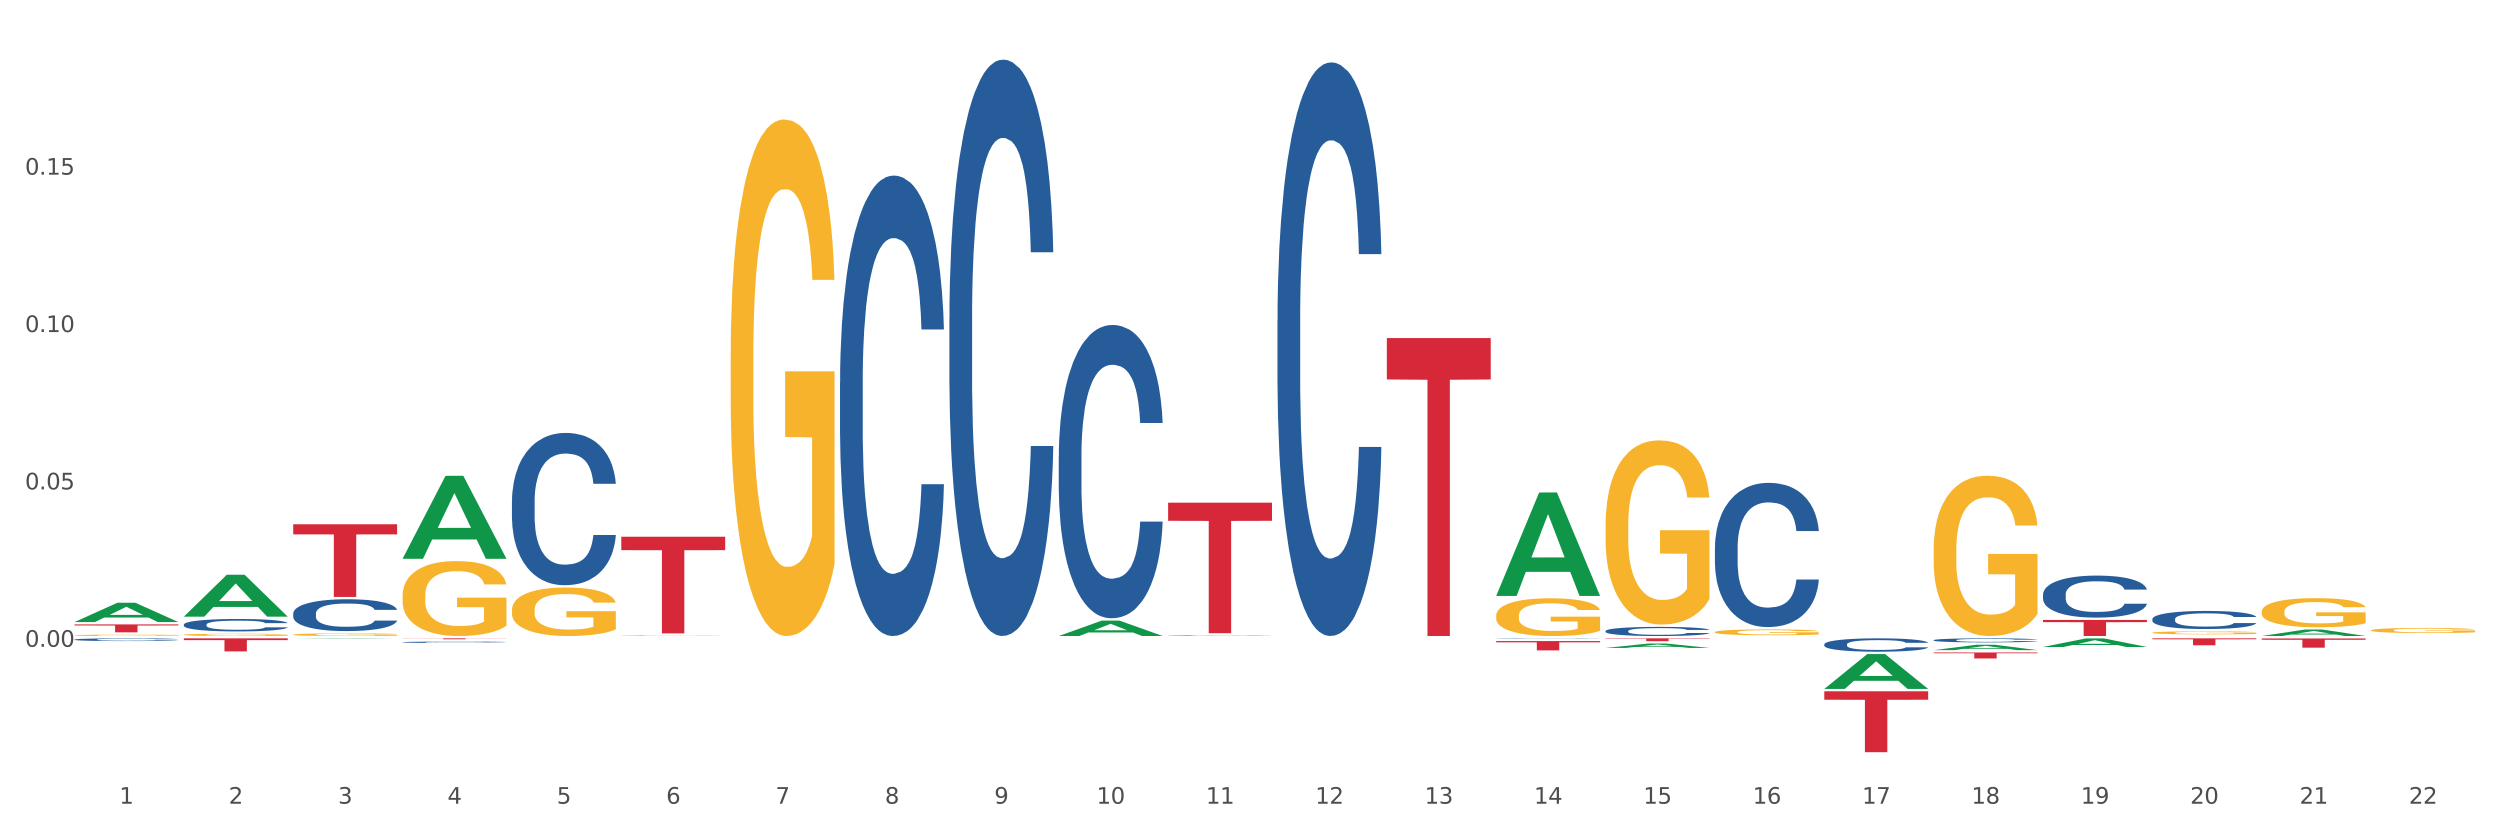 <?xml version="1.0" encoding="utf-8" standalone="no"?>
<!DOCTYPE svg PUBLIC "-//W3C//DTD SVG 1.1//EN"
  "http://www.w3.org/Graphics/SVG/1.1/DTD/svg11.dtd">
<svg xmlns:xlink="http://www.w3.org/1999/xlink" width="1080pt" height="360pt" viewBox="0 0 1080 360" xmlns="http://www.w3.org/2000/svg" version="1.1">
 <rect x="0" y="0" width="1080" height="360" fill="#333333" stroke="none"/>
 <defs>
  <style type="text/css">*{stroke-linejoin: round; stroke-linecap: butt}</style>
 </defs>
 <g id="figure_1">
  <g id="patch_1">
   <path d="M 0 360 
L 1080 360 
L 1080 0 
L 0 0 
z
" style="fill: #ffffff; stroke: #ffffff; stroke-linejoin: miter"/>
  </g>
  <g id="axes_1">
   <g id="matplotlib.axis_1">
    <g id="xtick_1">
     <g id="text_1">
      <!-- 1 -->
      <g style="fill: #4d4d4d" transform="translate(51.562 347.204) scale(0.096 -0.096)">
       <defs>
        <path id="DejaVuSans-31" d="M 794 531 
L 1825 531 
L 1825 4091 
L 703 3866 
L 703 4441 
L 1819 4666 
L 2450 4666 
L 2450 531 
L 3481 531 
L 3481 0 
L 794 0 
L 794 531 
z
" transform="scale(0.016)"/>
       </defs>
       <use xlink:href="#DejaVuSans-31"/>
      </g>
     </g>
    </g>
    <g id="xtick_2">
     <g id="text_2">
      <!-- 2 -->
      <g style="fill: #4d4d4d" transform="translate(98.807 347.204) scale(0.096 -0.096)">
       <defs>
        <path id="DejaVuSans-32" d="M 1228 531 
L 3431 531 
L 3431 0 
L 469 0 
L 469 531 
Q 828 903 1448 1529 
Q 2069 2156 2228 2338 
Q 2531 2678 2651 2914 
Q 2772 3150 2772 3378 
Q 2772 3750 2511 3984 
Q 2250 4219 1831 4219 
Q 1534 4219 1204 4116 
Q 875 4013 500 3803 
L 500 4441 
Q 881 4594 1212 4672 
Q 1544 4750 1819 4750 
Q 2544 4750 2975 4387 
Q 3406 4025 3406 3419 
Q 3406 3131 3298 2873 
Q 3191 2616 2906 2266 
Q 2828 2175 2409 1742 
Q 1991 1309 1228 531 
z
" transform="scale(0.016)"/>
       </defs>
       <use xlink:href="#DejaVuSans-32"/>
      </g>
     </g>
    </g>
    <g id="xtick_3">
     <g id="text_3">
      <!-- 3 -->
      <g style="fill: #4d4d4d" transform="translate(146.052 347.204) scale(0.096 -0.096)">
       <defs>
        <path id="DejaVuSans-33" d="M 2597 2516 
Q 3050 2419 3304 2112 
Q 3559 1806 3559 1356 
Q 3559 666 3084 287 
Q 2609 -91 1734 -91 
Q 1441 -91 1130 -33 
Q 819 25 488 141 
L 488 750 
Q 750 597 1062 519 
Q 1375 441 1716 441 
Q 2309 441 2620 675 
Q 2931 909 2931 1356 
Q 2931 1769 2642 2001 
Q 2353 2234 1838 2234 
L 1294 2234 
L 1294 2753 
L 1863 2753 
Q 2328 2753 2575 2939 
Q 2822 3125 2822 3475 
Q 2822 3834 2567 4026 
Q 2313 4219 1838 4219 
Q 1578 4219 1281 4162 
Q 984 4106 628 3988 
L 628 4550 
Q 988 4650 1302 4700 
Q 1616 4750 1894 4750 
Q 2613 4750 3031 4423 
Q 3450 4097 3450 3541 
Q 3450 3153 3228 2886 
Q 3006 2619 2597 2516 
z
" transform="scale(0.016)"/>
       </defs>
       <use xlink:href="#DejaVuSans-33"/>
      </g>
     </g>
    </g>
    <g id="xtick_4">
     <g id="text_4">
      <!-- 4 -->
      <g style="fill: #4d4d4d" transform="translate(193.297 347.204) scale(0.096 -0.096)">
       <defs>
        <path id="DejaVuSans-34" d="M 2419 4116 
L 825 1625 
L 2419 1625 
L 2419 4116 
z
M 2253 4666 
L 3047 4666 
L 3047 1625 
L 3713 1625 
L 3713 1100 
L 3047 1100 
L 3047 0 
L 2419 0 
L 2419 1100 
L 313 1100 
L 313 1709 
L 2253 4666 
z
" transform="scale(0.016)"/>
       </defs>
       <use xlink:href="#DejaVuSans-34"/>
      </g>
     </g>
    </g>
    <g id="xtick_5">
     <g id="text_5">
      <!-- 5 -->
      <g style="fill: #4d4d4d" transform="translate(240.542 347.204) scale(0.096 -0.096)">
       <defs>
        <path id="DejaVuSans-35" d="M 691 4666 
L 3169 4666 
L 3169 4134 
L 1269 4134 
L 1269 2991 
Q 1406 3038 1543 3061 
Q 1681 3084 1819 3084 
Q 2600 3084 3056 2656 
Q 3513 2228 3513 1497 
Q 3513 744 3044 326 
Q 2575 -91 1722 -91 
Q 1428 -91 1123 -41 
Q 819 9 494 109 
L 494 744 
Q 775 591 1075 516 
Q 1375 441 1709 441 
Q 2250 441 2565 725 
Q 2881 1009 2881 1497 
Q 2881 1984 2565 2268 
Q 2250 2553 1709 2553 
Q 1456 2553 1204 2497 
Q 953 2441 691 2322 
L 691 4666 
z
" transform="scale(0.016)"/>
       </defs>
       <use xlink:href="#DejaVuSans-35"/>
      </g>
     </g>
    </g>
    <g id="xtick_6">
     <g id="text_6">
      <!-- 6 -->
      <g style="fill: #4d4d4d" transform="translate(287.787 347.204) scale(0.096 -0.096)">
       <defs>
        <path id="DejaVuSans-36" d="M 2113 2584 
Q 1688 2584 1439 2293 
Q 1191 2003 1191 1497 
Q 1191 994 1439 701 
Q 1688 409 2113 409 
Q 2538 409 2786 701 
Q 3034 994 3034 1497 
Q 3034 2003 2786 2293 
Q 2538 2584 2113 2584 
z
M 3366 4563 
L 3366 3988 
Q 3128 4100 2886 4159 
Q 2644 4219 2406 4219 
Q 1781 4219 1451 3797 
Q 1122 3375 1075 2522 
Q 1259 2794 1537 2939 
Q 1816 3084 2150 3084 
Q 2853 3084 3261 2657 
Q 3669 2231 3669 1497 
Q 3669 778 3244 343 
Q 2819 -91 2113 -91 
Q 1303 -91 875 529 
Q 447 1150 447 2328 
Q 447 3434 972 4092 
Q 1497 4750 2381 4750 
Q 2619 4750 2861 4703 
Q 3103 4656 3366 4563 
z
" transform="scale(0.016)"/>
       </defs>
       <use xlink:href="#DejaVuSans-36"/>
      </g>
     </g>
    </g>
    <g id="xtick_7">
     <g id="text_7">
      <!-- 7 -->
      <g style="fill: #4d4d4d" transform="translate(335.032 347.204) scale(0.096 -0.096)">
       <defs>
        <path id="DejaVuSans-37" d="M 525 4666 
L 3525 4666 
L 3525 4397 
L 1831 0 
L 1172 0 
L 2766 4134 
L 525 4134 
L 525 4666 
z
" transform="scale(0.016)"/>
       </defs>
       <use xlink:href="#DejaVuSans-37"/>
      </g>
     </g>
    </g>
    <g id="xtick_8">
     <g id="text_8">
      <!-- 8 -->
      <g style="fill: #4d4d4d" transform="translate(382.276 347.204) scale(0.096 -0.096)">
       <defs>
        <path id="DejaVuSans-38" d="M 2034 2216 
Q 1584 2216 1326 1975 
Q 1069 1734 1069 1313 
Q 1069 891 1326 650 
Q 1584 409 2034 409 
Q 2484 409 2743 651 
Q 3003 894 3003 1313 
Q 3003 1734 2745 1975 
Q 2488 2216 2034 2216 
z
M 1403 2484 
Q 997 2584 770 2862 
Q 544 3141 544 3541 
Q 544 4100 942 4425 
Q 1341 4750 2034 4750 
Q 2731 4750 3128 4425 
Q 3525 4100 3525 3541 
Q 3525 3141 3298 2862 
Q 3072 2584 2669 2484 
Q 3125 2378 3379 2068 
Q 3634 1759 3634 1313 
Q 3634 634 3220 271 
Q 2806 -91 2034 -91 
Q 1263 -91 848 271 
Q 434 634 434 1313 
Q 434 1759 690 2068 
Q 947 2378 1403 2484 
z
M 1172 3481 
Q 1172 3119 1398 2916 
Q 1625 2713 2034 2713 
Q 2441 2713 2670 2916 
Q 2900 3119 2900 3481 
Q 2900 3844 2670 4047 
Q 2441 4250 2034 4250 
Q 1625 4250 1398 4047 
Q 1172 3844 1172 3481 
z
" transform="scale(0.016)"/>
       </defs>
       <use xlink:href="#DejaVuSans-38"/>
      </g>
     </g>
    </g>
    <g id="xtick_9">
     <g id="text_9">
      <!-- 9 -->
      <g style="fill: #4d4d4d" transform="translate(429.521 347.204) scale(0.096 -0.096)">
       <defs>
        <path id="DejaVuSans-39" d="M 703 97 
L 703 672 
Q 941 559 1184 500 
Q 1428 441 1663 441 
Q 2288 441 2617 861 
Q 2947 1281 2994 2138 
Q 2813 1869 2534 1725 
Q 2256 1581 1919 1581 
Q 1219 1581 811 2004 
Q 403 2428 403 3163 
Q 403 3881 828 4315 
Q 1253 4750 1959 4750 
Q 2769 4750 3195 4129 
Q 3622 3509 3622 2328 
Q 3622 1225 3098 567 
Q 2575 -91 1691 -91 
Q 1453 -91 1209 -44 
Q 966 3 703 97 
z
M 1959 2075 
Q 2384 2075 2632 2365 
Q 2881 2656 2881 3163 
Q 2881 3666 2632 3958 
Q 2384 4250 1959 4250 
Q 1534 4250 1286 3958 
Q 1038 3666 1038 3163 
Q 1038 2656 1286 2365 
Q 1534 2075 1959 2075 
z
" transform="scale(0.016)"/>
       </defs>
       <use xlink:href="#DejaVuSans-39"/>
      </g>
     </g>
    </g>
    <g id="xtick_10">
     <g id="text_10">
      <!-- 10 -->
      <g style="fill: #4d4d4d" transform="translate(473.712 347.204) scale(0.096 -0.096)">
       <defs>
        <path id="DejaVuSans-30" d="M 2034 4250 
Q 1547 4250 1301 3770 
Q 1056 3291 1056 2328 
Q 1056 1369 1301 889 
Q 1547 409 2034 409 
Q 2525 409 2770 889 
Q 3016 1369 3016 2328 
Q 3016 3291 2770 3770 
Q 2525 4250 2034 4250 
z
M 2034 4750 
Q 2819 4750 3233 4129 
Q 3647 3509 3647 2328 
Q 3647 1150 3233 529 
Q 2819 -91 2034 -91 
Q 1250 -91 836 529 
Q 422 1150 422 2328 
Q 422 3509 836 4129 
Q 1250 4750 2034 4750 
z
" transform="scale(0.016)"/>
       </defs>
       <use xlink:href="#DejaVuSans-31"/>
       <use xlink:href="#DejaVuSans-30" transform="translate(63.623 0)"/>
      </g>
     </g>
    </g>
    <g id="xtick_11">
     <g id="text_11">
      <!-- 11 -->
      <g style="fill: #4d4d4d" transform="translate(520.957 347.204) scale(0.096 -0.096)">
       <use xlink:href="#DejaVuSans-31"/>
       <use xlink:href="#DejaVuSans-31" transform="translate(63.623 0)"/>
      </g>
     </g>
    </g>
    <g id="xtick_12">
     <g id="text_12">
      <!-- 12 -->
      <g style="fill: #4d4d4d" transform="translate(568.202 347.204) scale(0.096 -0.096)">
       <use xlink:href="#DejaVuSans-31"/>
       <use xlink:href="#DejaVuSans-32" transform="translate(63.623 0)"/>
      </g>
     </g>
    </g>
    <g id="xtick_13">
     <g id="text_13">
      <!-- 13 -->
      <g style="fill: #4d4d4d" transform="translate(615.447 347.204) scale(0.096 -0.096)">
       <use xlink:href="#DejaVuSans-31"/>
       <use xlink:href="#DejaVuSans-33" transform="translate(63.623 0)"/>
      </g>
     </g>
    </g>
    <g id="xtick_14">
     <g id="text_14">
      <!-- 14 -->
      <g style="fill: #4d4d4d" transform="translate(662.692 347.204) scale(0.096 -0.096)">
       <use xlink:href="#DejaVuSans-31"/>
       <use xlink:href="#DejaVuSans-34" transform="translate(63.623 0)"/>
      </g>
     </g>
    </g>
    <g id="xtick_15">
     <g id="text_15">
      <!-- 15 -->
      <g style="fill: #4d4d4d" transform="translate(709.937 347.204) scale(0.096 -0.096)">
       <use xlink:href="#DejaVuSans-31"/>
       <use xlink:href="#DejaVuSans-35" transform="translate(63.623 0)"/>
      </g>
     </g>
    </g>
    <g id="xtick_16">
     <g id="text_16">
      <!-- 16 -->
      <g style="fill: #4d4d4d" transform="translate(757.181 347.204) scale(0.096 -0.096)">
       <use xlink:href="#DejaVuSans-31"/>
       <use xlink:href="#DejaVuSans-36" transform="translate(63.623 0)"/>
      </g>
     </g>
    </g>
    <g id="xtick_17">
     <g id="text_17">
      <!-- 17 -->
      <g style="fill: #4d4d4d" transform="translate(804.426 347.204) scale(0.096 -0.096)">
       <use xlink:href="#DejaVuSans-31"/>
       <use xlink:href="#DejaVuSans-37" transform="translate(63.623 0)"/>
      </g>
     </g>
    </g>
    <g id="xtick_18">
     <g id="text_18">
      <!-- 18 -->
      <g style="fill: #4d4d4d" transform="translate(851.671 347.204) scale(0.096 -0.096)">
       <use xlink:href="#DejaVuSans-31"/>
       <use xlink:href="#DejaVuSans-38" transform="translate(63.623 0)"/>
      </g>
     </g>
    </g>
    <g id="xtick_19">
     <g id="text_19">
      <!-- 19 -->
      <g style="fill: #4d4d4d" transform="translate(898.916 347.204) scale(0.096 -0.096)">
       <use xlink:href="#DejaVuSans-31"/>
       <use xlink:href="#DejaVuSans-39" transform="translate(63.623 0)"/>
      </g>
     </g>
    </g>
    <g id="xtick_20">
     <g id="text_20">
      <!-- 20 -->
      <g style="fill: #4d4d4d" transform="translate(946.161 347.204) scale(0.096 -0.096)">
       <use xlink:href="#DejaVuSans-32"/>
       <use xlink:href="#DejaVuSans-30" transform="translate(63.623 0)"/>
      </g>
     </g>
    </g>
    <g id="xtick_21">
     <g id="text_21">
      <!-- 21 -->
      <g style="fill: #4d4d4d" transform="translate(993.406 347.204) scale(0.096 -0.096)">
       <use xlink:href="#DejaVuSans-32"/>
       <use xlink:href="#DejaVuSans-31" transform="translate(63.623 0)"/>
      </g>
     </g>
    </g>
    <g id="xtick_22">
     <g id="text_22">
      <!-- 22 -->
      <g style="fill: #4d4d4d" transform="translate(1040.651 347.204) scale(0.096 -0.096)">
       <use xlink:href="#DejaVuSans-32"/>
       <use xlink:href="#DejaVuSans-32" transform="translate(63.623 0)"/>
      </g>
     </g>
    </g>
    <g id="xtick_23"/>
    <g id="xtick_24"/>
    <g id="xtick_25"/>
    <g id="xtick_26"/>
    <g id="xtick_27"/>
    <g id="xtick_28"/>
    <g id="xtick_29"/>
    <g id="xtick_30"/>
    <g id="xtick_31"/>
    <g id="xtick_32"/>
    <g id="xtick_33"/>
    <g id="xtick_34"/>
    <g id="xtick_35"/>
    <g id="xtick_36"/>
    <g id="xtick_37"/>
    <g id="xtick_38"/>
    <g id="xtick_39"/>
    <g id="xtick_40"/>
    <g id="xtick_41"/>
    <g id="xtick_42"/>
    <g id="xtick_43"/>
   </g>
   <g id="matplotlib.axis_2">
    <g id="ytick_1">
     <g id="text_23">
      <!-- 0.00 -->
      <g style="fill: #4d4d4d" transform="translate(10.8 279.409) scale(0.096 -0.096)">
       <defs>
        <path id="DejaVuSans-2e" d="M 684 794 
L 1344 794 
L 1344 0 
L 684 0 
L 684 794 
z
" transform="scale(0.016)"/>
       </defs>
       <use xlink:href="#DejaVuSans-30"/>
       <use xlink:href="#DejaVuSans-2e" transform="translate(63.623 0)"/>
       <use xlink:href="#DejaVuSans-30" transform="translate(95.41 0)"/>
       <use xlink:href="#DejaVuSans-30" transform="translate(159.033 0)"/>
      </g>
     </g>
    </g>
    <g id="ytick_2">
     <g id="text_24">
      <!-- 0.05 -->
      <g style="fill: #4d4d4d" transform="translate(10.8 211.425) scale(0.096 -0.096)">
       <use xlink:href="#DejaVuSans-30"/>
       <use xlink:href="#DejaVuSans-2e" transform="translate(63.623 0)"/>
       <use xlink:href="#DejaVuSans-30" transform="translate(95.41 0)"/>
       <use xlink:href="#DejaVuSans-35" transform="translate(159.033 0)"/>
      </g>
     </g>
    </g>
    <g id="ytick_3">
     <g id="text_25">
      <!-- 0.10 -->
      <g style="fill: #4d4d4d" transform="translate(10.8 143.44) scale(0.096 -0.096)">
       <use xlink:href="#DejaVuSans-30"/>
       <use xlink:href="#DejaVuSans-2e" transform="translate(63.623 0)"/>
       <use xlink:href="#DejaVuSans-31" transform="translate(95.41 0)"/>
       <use xlink:href="#DejaVuSans-30" transform="translate(159.033 0)"/>
      </g>
     </g>
    </g>
    <g id="ytick_4">
     <g id="text_26">
      <!-- 0.15 -->
      <g style="fill: #4d4d4d" transform="translate(10.8 75.455) scale(0.096 -0.096)">
       <use xlink:href="#DejaVuSans-30"/>
       <use xlink:href="#DejaVuSans-2e" transform="translate(63.623 0)"/>
       <use xlink:href="#DejaVuSans-31" transform="translate(95.41 0)"/>
       <use xlink:href="#DejaVuSans-35" transform="translate(159.033 0)"/>
      </g>
     </g>
    </g>
    <g id="ytick_5"/>
    <g id="ytick_6"/>
    <g id="ytick_7"/>
    <g id="ytick_8"/>
    <g id="ytick_9"/>
   </g>
   <g id="PolyCollection_1">
    <path d="M 32.175 268.721 
L 32.221 268.713 
L 50.73 260.379 
L 58.411 260.371 
L 77.058 268.736 
L 68.174 268.736 
L 64.148 266.788 
L 45.038 266.788 
L 44.899 266.82 
L 41.013 268.736 
L 32.175 268.736 
L 32.175 268.721 
L 47.444 265.626 
L 61.742 265.618 
L 54.663 262.154 
L 54.57 262.138 
L 54.478 262.162 
L 47.398 265.618 
L 47.444 265.626 
L 32.175 268.721 
z
" clip-path="url(#p0eeb60917d)" style="fill: #109648"/>
    <path d="M 457.379 197.32 
L 457.432 197.204 
L 457.432 193.964 
L 457.591 189.567 
L 458.175 181.466 
L 458.917 175.333 
L 460.191 168.158 
L 460.88 165.149 
L 461.782 161.793 
L 463.639 156.354 
L 465.761 151.725 
L 467.247 149.179 
L 468.361 147.559 
L 470.854 144.666 
L 472.287 143.393 
L 473.772 142.352 
L 475.045 141.657 
L 477.168 140.847 
L 478.865 140.5 
L 480.828 140.384 
L 482.473 140.5 
L 484.648 140.963 
L 487.831 142.352 
L 489.051 143.162 
L 490.696 144.55 
L 492.394 146.402 
L 493.773 148.253 
L 495.365 150.915 
L 497.009 154.387 
L 498.601 158.784 
L 499.715 162.835 
L 500.617 167.116 
L 501.413 172.324 
L 501.996 177.994 
L 502.262 182.739 
L 492.553 182.739 
L 492.288 178.457 
L 491.757 173.828 
L 491.227 170.704 
L 490.643 168.158 
L 489.741 165.265 
L 488.945 163.413 
L 487.619 161.214 
L 486.399 159.826 
L 485.391 159.016 
L 484.171 158.321 
L 481.571 157.627 
L 479.714 157.627 
L 478.547 157.859 
L 477.114 158.437 
L 475.894 159.247 
L 474.462 160.636 
L 473.348 162.14 
L 472.234 164.108 
L 471.597 165.496 
L 470.642 168.042 
L 470.005 170.125 
L 469.157 173.713 
L 468.679 176.259 
L 467.83 182.855 
L 467.459 187.715 
L 467.3 191.071 
L 467.194 194.774 
L 467.194 212.827 
L 467.512 220.928 
L 467.777 224.399 
L 468.202 228.334 
L 468.997 233.426 
L 470.165 238.402 
L 471.385 241.989 
L 472.393 244.188 
L 473.348 245.808 
L 474.303 247.081 
L 475.47 248.238 
L 476.425 248.933 
L 477.857 249.627 
L 479.555 249.974 
L 480.881 249.974 
L 483.587 249.396 
L 484.807 248.817 
L 485.974 248.007 
L 487.248 246.734 
L 488.256 245.345 
L 488.839 244.304 
L 489.794 242.105 
L 490.537 239.791 
L 491.173 237.129 
L 491.598 234.815 
L 492.075 231.343 
L 492.447 227.408 
L 492.553 225.325 
L 502.262 225.325 
L 502.049 229.491 
L 501.678 233.542 
L 500.935 238.981 
L 500.352 242.105 
L 499.45 245.924 
L 498.495 249.164 
L 497.168 252.752 
L 495.948 255.413 
L 494.675 257.728 
L 493.296 259.811 
L 490.802 262.704 
L 489.9 263.514 
L 487.99 264.903 
L 486.505 265.713 
L 484.33 266.523 
L 482.101 266.986 
L 479.767 267.101 
L 477.698 266.87 
L 475.417 266.176 
L 473.984 265.481 
L 472.393 264.44 
L 470.536 262.82 
L 468.785 260.852 
L 467.141 258.538 
L 465.602 255.876 
L 464.17 252.867 
L 462.313 247.891 
L 460.933 243.031 
L 459.925 238.518 
L 459.236 234.699 
L 458.546 229.838 
L 458.175 226.482 
L 457.591 218.382 
L 457.379 210.86 
L 457.379 197.32 
z
" clip-path="url(#p0eeb60917d)" style="fill: #255c99"/>
    <path d="M 126.665 226.487 
L 171.547 226.487 
L 171.547 230.848 
L 153.892 230.878 
L 153.892 257.873 
L 144.214 257.873 
L 144.214 230.878 
L 126.665 230.848 
L 126.665 226.516 
L 126.665 226.487 
z
" clip-path="url(#p0eeb60917d)" style="fill: #d62839"/>
    <path d="M 173.91 275.762 
L 218.792 275.762 
L 218.792 275.819 
L 201.137 275.819 
L 201.137 276.169 
L 191.459 276.169 
L 191.459 275.819 
L 173.91 275.819 
L 173.91 275.762 
L 173.91 275.762 
z
" clip-path="url(#p0eeb60917d)" style="fill: #d62839"/>
    <path d="M 268.399 231.856 
L 313.282 231.856 
L 313.282 237.662 
L 295.627 237.702 
L 295.627 273.637 
L 285.948 273.637 
L 285.948 237.702 
L 268.399 237.662 
L 268.399 231.895 
L 268.399 231.856 
z
" clip-path="url(#p0eeb60917d)" style="fill: #d62839"/>
    <path d="M 504.624 217.149 
L 549.506 217.149 
L 549.506 224.984 
L 531.851 225.037 
L 531.851 273.532 
L 522.173 273.532 
L 522.173 225.037 
L 504.624 224.984 
L 504.624 217.202 
L 504.624 217.149 
z
" clip-path="url(#p0eeb60917d)" style="fill: #d62839"/>
    <path d="M 599.113 146.048 
L 643.996 146.048 
L 643.996 163.935 
L 626.341 164.056 
L 626.341 274.762 
L 616.662 274.762 
L 616.662 164.056 
L 599.113 163.935 
L 599.113 146.169 
L 599.113 146.048 
z
" clip-path="url(#p0eeb60917d)" style="fill: #d62839"/>
    <path d="M 646.358 276.938 
L 691.241 276.938 
L 691.241 277.5 
L 673.586 277.503 
L 673.586 280.979 
L 663.907 280.979 
L 663.907 277.503 
L 646.358 277.5 
L 646.358 276.942 
L 646.358 276.938 
z
" clip-path="url(#p0eeb60917d)" style="fill: #d62839"/>
    <path d="M 693.603 275.762 
L 738.486 275.762 
L 738.486 275.935 
L 720.831 275.936 
L 720.831 277.009 
L 711.152 277.009 
L 711.152 275.936 
L 693.603 275.935 
L 693.603 275.763 
L 693.603 275.762 
z
" clip-path="url(#p0eeb60917d)" style="fill: #d62839"/>
    <path d="M 788.093 298.632 
L 832.976 298.632 
L 832.976 302.289 
L 815.32 302.314 
L 815.32 324.95 
L 805.642 324.95 
L 805.642 302.314 
L 788.093 302.289 
L 788.093 298.656 
L 788.093 298.632 
z
" clip-path="url(#p0eeb60917d)" style="fill: #d62839"/>
    <path d="M 835.338 281.862 
L 880.221 281.862 
L 880.221 282.221 
L 862.565 282.224 
L 862.565 284.443 
L 852.887 284.443 
L 852.887 282.224 
L 835.338 282.221 
L 835.338 281.865 
L 835.338 281.862 
z
" clip-path="url(#p0eeb60917d)" style="fill: #d62839"/>
    <path d="M 882.583 267.806 
L 927.465 267.806 
L 927.465 268.772 
L 909.81 268.779 
L 909.81 274.762 
L 900.132 274.762 
L 900.132 268.779 
L 882.583 268.772 
L 882.583 267.812 
L 882.583 267.806 
z
" clip-path="url(#p0eeb60917d)" style="fill: #d62839"/>
    <path d="M 929.828 275.762 
L 974.71 275.762 
L 974.71 276.177 
L 957.055 276.18 
L 957.055 278.75 
L 947.377 278.75 
L 947.377 276.18 
L 929.828 276.177 
L 929.828 275.765 
L 929.828 275.762 
z
" clip-path="url(#p0eeb60917d)" style="fill: #d62839"/>
    <path d="M 977.072 275.83 
L 1021.955 275.83 
L 1021.955 276.379 
L 1004.3 276.383 
L 1004.3 279.783 
L 994.621 279.783 
L 994.621 276.383 
L 977.072 276.379 
L 977.072 275.833 
L 977.072 275.83 
z
" clip-path="url(#p0eeb60917d)" style="fill: #d62839"/>
    <path d="M 32.175 274.446 
L 32.228 274.445 
L 32.228 274.426 
L 32.334 274.409 
L 32.864 274.369 
L 33.659 274.336 
L 34.242 274.318 
L 34.825 274.303 
L 35.513 274.289 
L 36.361 274.274 
L 37.898 274.252 
L 38.852 274.241 
L 40.018 274.229 
L 42.137 274.212 
L 43.674 274.202 
L 45.264 274.194 
L 47.86 274.184 
L 49.556 274.18 
L 51.357 274.177 
L 53.53 274.175 
L 55.173 274.174 
L 58.776 274.176 
L 61.849 274.181 
L 63.333 274.184 
L 65.241 274.191 
L 66.248 274.195 
L 67.89 274.204 
L 69.586 274.215 
L 70.752 274.225 
L 72.5 274.243 
L 73.825 274.261 
L 75.044 274.284 
L 75.68 274.299 
L 76.157 274.314 
L 76.581 274.33 
L 77.005 274.357 
L 67.466 274.357 
L 67.095 274.338 
L 66.513 274.32 
L 65.665 274.303 
L 64.923 274.292 
L 63.651 274.279 
L 62.485 274.27 
L 61.267 274.264 
L 59.783 274.258 
L 58.617 274.256 
L 56.974 274.254 
L 53.742 274.254 
L 51.569 274.258 
L 50.086 274.264 
L 49.132 274.269 
L 48.284 274.274 
L 47.33 274.281 
L 46.217 274.293 
L 45.423 274.303 
L 44.628 274.316 
L 43.992 274.329 
L 43.409 274.344 
L 42.932 274.36 
L 42.561 274.376 
L 42.243 274.397 
L 41.978 274.431 
L 41.978 274.504 
L 42.084 274.521 
L 42.349 274.543 
L 42.667 274.56 
L 43.197 274.579 
L 43.674 274.593 
L 44.575 274.612 
L 45.581 274.628 
L 46.376 274.638 
L 47.171 274.647 
L 48.549 274.659 
L 50.086 274.668 
L 51.41 274.674 
L 53.212 274.68 
L 54.431 274.682 
L 55.491 274.683 
L 58.087 274.683 
L 59.942 274.681 
L 62.008 274.678 
L 63.598 274.673 
L 64.923 274.667 
L 66.407 274.657 
L 67.36 274.648 
L 67.36 274.536 
L 55.703 274.535 
L 55.703 274.461 
L 77.058 274.461 
L 77.058 274.68 
L 76.157 274.691 
L 75.15 274.701 
L 74.09 274.71 
L 72.5 274.722 
L 70.593 274.732 
L 68.897 274.74 
L 67.095 274.746 
L 64.976 274.752 
L 62.22 274.758 
L 60.525 274.76 
L 58.405 274.761 
L 55.915 274.762 
L 53.742 274.761 
L 51.622 274.758 
L 49.397 274.753 
L 47.224 274.746 
L 45.581 274.739 
L 43.939 274.731 
L 42.19 274.719 
L 40.812 274.709 
L 39.753 274.699 
L 38.587 274.687 
L 37.315 274.671 
L 36.361 274.656 
L 35.513 274.641 
L 34.613 274.622 
L 33.977 274.605 
L 33.341 274.584 
L 32.97 274.569 
L 32.546 274.544 
L 32.228 274.511 
L 32.175 274.446 
z
" clip-path="url(#p0eeb60917d)" style="fill: #f7b32b"/>
    <path d="M 32.175 269.736 
L 77.058 269.736 
L 77.058 270.214 
L 59.402 270.217 
L 59.402 273.174 
L 49.724 273.174 
L 49.724 270.217 
L 32.175 270.214 
L 32.175 269.74 
L 32.175 269.736 
z
" clip-path="url(#p0eeb60917d)" style="fill: #d62839"/>
    <path d="M 32.175 276.293 
L 32.228 276.292 
L 32.228 276.262 
L 32.387 276.221 
L 32.971 276.145 
L 33.714 276.088 
L 34.987 276.021 
L 35.676 275.993 
L 36.578 275.962 
L 38.435 275.911 
L 40.557 275.868 
L 42.043 275.844 
L 43.157 275.829 
L 45.65 275.802 
L 47.083 275.79 
L 48.568 275.78 
L 49.842 275.774 
L 51.964 275.766 
L 53.661 275.763 
L 55.624 275.762 
L 57.269 275.763 
L 59.444 275.767 
L 62.627 275.78 
L 63.847 275.788 
L 65.492 275.801 
L 67.19 275.818 
L 68.569 275.835 
L 70.161 275.86 
L 71.805 275.892 
L 73.397 275.934 
L 74.511 275.971 
L 75.413 276.011 
L 76.209 276.06 
L 76.792 276.113 
L 77.058 276.157 
L 67.349 276.157 
L 67.084 276.117 
L 66.553 276.074 
L 66.023 276.045 
L 65.439 276.021 
L 64.537 275.994 
L 63.741 275.977 
L 62.415 275.956 
L 61.195 275.943 
L 60.187 275.936 
L 58.967 275.929 
L 56.367 275.923 
L 54.51 275.923 
L 53.343 275.925 
L 51.911 275.93 
L 50.69 275.938 
L 49.258 275.951 
L 48.144 275.965 
L 47.03 275.983 
L 46.393 275.996 
L 45.438 276.02 
L 44.802 276.039 
L 43.953 276.073 
L 43.475 276.096 
L 42.626 276.158 
L 42.255 276.203 
L 42.096 276.235 
L 41.99 276.269 
L 41.99 276.438 
L 42.308 276.513 
L 42.573 276.545 
L 42.998 276.582 
L 43.794 276.63 
L 44.961 276.676 
L 46.181 276.71 
L 47.189 276.73 
L 48.144 276.745 
L 49.099 276.757 
L 50.266 276.768 
L 51.221 276.774 
L 52.653 276.781 
L 54.351 276.784 
L 55.677 276.784 
L 58.383 276.779 
L 59.603 276.773 
L 60.77 276.766 
L 62.044 276.754 
L 63.052 276.741 
L 63.635 276.731 
L 64.59 276.711 
L 65.333 276.689 
L 65.97 276.664 
L 66.394 276.643 
L 66.872 276.61 
L 67.243 276.574 
L 67.349 276.554 
L 77.058 276.554 
L 76.845 276.593 
L 76.474 276.631 
L 75.731 276.681 
L 75.148 276.711 
L 74.246 276.746 
L 73.291 276.776 
L 71.965 276.81 
L 70.744 276.835 
L 69.471 276.856 
L 68.092 276.876 
L 65.598 276.903 
L 64.696 276.91 
L 62.786 276.923 
L 61.301 276.931 
L 59.126 276.938 
L 56.898 276.943 
L 54.563 276.944 
L 52.494 276.942 
L 50.213 276.935 
L 48.781 276.929 
L 47.189 276.919 
L 45.332 276.904 
L 43.581 276.885 
L 41.937 276.864 
L 40.398 276.839 
L 38.966 276.811 
L 37.109 276.765 
L 35.73 276.719 
L 34.722 276.677 
L 34.032 276.642 
L 33.342 276.596 
L 32.971 276.565 
L 32.387 276.489 
L 32.175 276.419 
L 32.175 276.293 
z
" clip-path="url(#p0eeb60917d)" style="fill: #255c99"/>
    <path d="M 126.665 265.048 
L 126.718 265.036 
L 126.718 264.684 
L 126.877 264.207 
L 127.461 263.329 
L 128.203 262.664 
L 129.477 261.886 
L 130.166 261.559 
L 131.068 261.195 
L 132.925 260.605 
L 135.047 260.103 
L 136.533 259.827 
L 137.647 259.652 
L 140.14 259.338 
L 141.573 259.2 
L 143.058 259.087 
L 144.331 259.012 
L 146.453 258.924 
L 148.151 258.886 
L 150.114 258.873 
L 151.759 258.886 
L 153.934 258.936 
L 157.117 259.087 
L 158.337 259.175 
L 159.982 259.325 
L 161.68 259.526 
L 163.059 259.727 
L 164.651 260.016 
L 166.295 260.392 
L 167.887 260.869 
L 169.001 261.308 
L 169.903 261.773 
L 170.699 262.337 
L 171.282 262.952 
L 171.547 263.467 
L 161.839 263.467 
L 161.573 263.003 
L 161.043 262.501 
L 160.512 262.162 
L 159.929 261.886 
L 159.027 261.572 
L 158.231 261.371 
L 156.905 261.133 
L 155.685 260.982 
L 154.677 260.894 
L 153.456 260.819 
L 150.857 260.744 
L 149 260.744 
L 147.833 260.769 
L 146.4 260.831 
L 145.18 260.919 
L 143.748 261.07 
L 142.634 261.233 
L 141.52 261.446 
L 140.883 261.597 
L 139.928 261.873 
L 139.291 262.099 
L 138.442 262.488 
L 137.965 262.764 
L 137.116 263.48 
L 136.745 264.007 
L 136.586 264.371 
L 136.48 264.772 
L 136.48 266.73 
L 136.798 267.609 
L 137.063 267.985 
L 137.488 268.412 
L 138.283 268.964 
L 139.45 269.504 
L 140.671 269.893 
L 141.679 270.131 
L 142.634 270.307 
L 143.589 270.445 
L 144.756 270.571 
L 145.711 270.646 
L 147.143 270.721 
L 148.841 270.759 
L 150.167 270.759 
L 152.873 270.696 
L 154.093 270.633 
L 155.26 270.546 
L 156.533 270.408 
L 157.541 270.257 
L 158.125 270.144 
L 159.08 269.905 
L 159.823 269.654 
L 160.459 269.366 
L 160.884 269.115 
L 161.361 268.738 
L 161.733 268.312 
L 161.839 268.086 
L 171.547 268.086 
L 171.335 268.537 
L 170.964 268.977 
L 170.221 269.567 
L 169.637 269.905 
L 168.736 270.32 
L 167.781 270.671 
L 166.454 271.06 
L 165.234 271.349 
L 163.961 271.6 
L 162.581 271.826 
L 160.088 272.14 
L 159.186 272.227 
L 157.276 272.378 
L 155.791 272.466 
L 153.616 272.554 
L 151.387 272.604 
L 149.053 272.616 
L 146.984 272.591 
L 144.703 272.516 
L 143.27 272.441 
L 141.679 272.328 
L 139.822 272.152 
L 138.071 271.939 
L 136.426 271.688 
L 134.888 271.399 
L 133.456 271.073 
L 131.599 270.533 
L 130.219 270.006 
L 129.211 269.516 
L 128.522 269.102 
L 127.832 268.575 
L 127.461 268.211 
L 126.877 267.333 
L 126.665 266.517 
L 126.665 265.048 
z
" clip-path="url(#p0eeb60917d)" style="fill: #255c99"/>
    <path d="M 173.91 277.431 
L 173.963 277.43 
L 173.963 277.416 
L 174.122 277.395 
L 174.705 277.358 
L 175.448 277.33 
L 176.721 277.297 
L 177.411 277.283 
L 178.313 277.268 
L 180.17 277.243 
L 182.292 277.221 
L 183.777 277.21 
L 184.892 277.202 
L 187.385 277.189 
L 188.817 277.183 
L 190.303 277.178 
L 191.576 277.175 
L 193.698 277.171 
L 195.396 277.17 
L 197.359 277.169 
L 199.004 277.17 
L 201.179 277.172 
L 204.362 277.178 
L 205.582 277.182 
L 207.227 277.188 
L 208.924 277.197 
L 210.304 277.205 
L 211.895 277.218 
L 213.54 277.234 
L 215.132 277.254 
L 216.246 277.272 
L 217.148 277.292 
L 217.943 277.316 
L 218.527 277.342 
L 218.792 277.364 
L 209.084 277.364 
L 208.818 277.344 
L 208.288 277.323 
L 207.757 277.309 
L 207.174 277.297 
L 206.272 277.284 
L 205.476 277.275 
L 204.15 277.265 
L 202.929 277.259 
L 201.921 277.255 
L 200.701 277.252 
L 198.102 277.249 
L 196.245 277.249 
L 195.078 277.25 
L 193.645 277.252 
L 192.425 277.256 
L 190.993 277.262 
L 189.879 277.269 
L 188.764 277.278 
L 188.128 277.285 
L 187.173 277.296 
L 186.536 277.306 
L 185.687 277.322 
L 185.21 277.334 
L 184.361 277.365 
L 183.99 277.387 
L 183.83 277.402 
L 183.724 277.419 
L 183.724 277.502 
L 184.043 277.54 
L 184.308 277.555 
L 184.732 277.574 
L 185.528 277.597 
L 186.695 277.62 
L 187.916 277.636 
L 188.924 277.646 
L 189.879 277.654 
L 190.833 277.66 
L 192.001 277.665 
L 192.956 277.668 
L 194.388 277.671 
L 196.086 277.673 
L 197.412 277.673 
L 200.118 277.67 
L 201.338 277.668 
L 202.505 277.664 
L 203.778 277.658 
L 204.786 277.652 
L 205.37 277.647 
L 206.325 277.637 
L 207.068 277.626 
L 207.704 277.614 
L 208.129 277.603 
L 208.606 277.587 
L 208.977 277.569 
L 209.084 277.56 
L 218.792 277.56 
L 218.58 277.579 
L 218.209 277.598 
L 217.466 277.623 
L 216.882 277.637 
L 215.98 277.654 
L 215.026 277.669 
L 213.699 277.686 
L 212.479 277.698 
L 211.206 277.709 
L 209.826 277.718 
L 207.333 277.732 
L 206.431 277.735 
L 204.521 277.742 
L 203.036 277.745 
L 200.86 277.749 
L 198.632 277.751 
L 196.298 277.752 
L 194.229 277.751 
L 191.948 277.748 
L 190.515 277.744 
L 188.924 277.74 
L 187.067 277.732 
L 185.316 277.723 
L 183.671 277.712 
L 182.133 277.7 
L 180.7 277.686 
L 178.844 277.663 
L 177.464 277.641 
L 176.456 277.62 
L 175.766 277.603 
L 175.077 277.58 
L 174.705 277.565 
L 174.122 277.528 
L 173.91 277.493 
L 173.91 277.431 
z
" clip-path="url(#p0eeb60917d)" style="fill: #255c99"/>
    <path d="M 221.154 216.581 
L 221.208 216.521 
L 221.208 214.838 
L 221.367 212.555 
L 221.95 208.348 
L 222.693 205.164 
L 223.966 201.438 
L 224.656 199.876 
L 225.558 198.133 
L 227.415 195.309 
L 229.537 192.906 
L 231.022 191.584 
L 232.136 190.742 
L 234.63 189.24 
L 236.062 188.579 
L 237.548 188.038 
L 238.821 187.678 
L 240.943 187.257 
L 242.641 187.077 
L 244.604 187.017 
L 246.248 187.077 
L 248.424 187.317 
L 251.607 188.038 
L 252.827 188.459 
L 254.472 189.18 
L 256.169 190.141 
L 257.549 191.103 
L 259.14 192.485 
L 260.785 194.288 
L 262.376 196.571 
L 263.491 198.674 
L 264.392 200.897 
L 265.188 203.601 
L 265.772 206.546 
L 266.037 209.009 
L 256.328 209.009 
L 256.063 206.786 
L 255.533 204.383 
L 255.002 202.76 
L 254.419 201.438 
L 253.517 199.936 
L 252.721 198.975 
L 251.395 197.833 
L 250.174 197.112 
L 249.166 196.691 
L 247.946 196.331 
L 245.347 195.97 
L 243.49 195.97 
L 242.323 196.09 
L 240.89 196.391 
L 239.67 196.811 
L 238.237 197.532 
L 237.123 198.314 
L 236.009 199.335 
L 235.373 200.056 
L 234.418 201.378 
L 233.781 202.46 
L 232.932 204.322 
L 232.455 205.644 
L 231.606 209.07 
L 231.235 211.593 
L 231.075 213.336 
L 230.969 215.259 
L 230.969 224.633 
L 231.288 228.839 
L 231.553 230.642 
L 231.977 232.685 
L 232.773 235.329 
L 233.94 237.912 
L 235.16 239.775 
L 236.168 240.917 
L 237.123 241.758 
L 238.078 242.419 
L 239.245 243.02 
L 240.2 243.38 
L 241.633 243.741 
L 243.331 243.921 
L 244.657 243.921 
L 247.363 243.621 
L 248.583 243.32 
L 249.75 242.9 
L 251.023 242.239 
L 252.031 241.518 
L 252.615 240.977 
L 253.57 239.835 
L 254.312 238.633 
L 254.949 237.251 
L 255.374 236.05 
L 255.851 234.247 
L 256.222 232.204 
L 256.328 231.122 
L 266.037 231.122 
L 265.825 233.285 
L 265.454 235.389 
L 264.711 238.213 
L 264.127 239.835 
L 263.225 241.818 
L 262.27 243.501 
L 260.944 245.363 
L 259.724 246.745 
L 258.451 247.947 
L 257.071 249.029 
L 254.578 250.531 
L 253.676 250.952 
L 251.766 251.673 
L 250.28 252.093 
L 248.105 252.514 
L 245.877 252.754 
L 243.543 252.814 
L 241.474 252.694 
L 239.192 252.334 
L 237.76 251.973 
L 236.168 251.432 
L 234.312 250.591 
L 232.561 249.57 
L 230.916 248.368 
L 229.378 246.986 
L 227.945 245.424 
L 226.088 242.84 
L 224.709 240.316 
L 223.701 237.972 
L 223.011 235.989 
L 222.322 233.466 
L 221.95 231.723 
L 221.367 227.517 
L 221.154 223.611 
L 221.154 216.581 
z
" clip-path="url(#p0eeb60917d)" style="fill: #255c99"/>
    <path d="M 268.399 274.693 
L 268.452 274.693 
L 268.452 274.69 
L 268.612 274.686 
L 269.195 274.678 
L 269.938 274.672 
L 271.211 274.665 
L 271.901 274.662 
L 272.803 274.658 
L 274.66 274.653 
L 276.782 274.649 
L 278.267 274.646 
L 279.381 274.644 
L 281.875 274.642 
L 283.307 274.64 
L 284.793 274.639 
L 286.066 274.639 
L 288.188 274.638 
L 289.886 274.638 
L 291.849 274.637 
L 293.493 274.638 
L 295.668 274.638 
L 298.852 274.639 
L 300.072 274.64 
L 301.717 274.641 
L 303.414 274.643 
L 304.794 274.645 
L 306.385 274.648 
L 308.03 274.651 
L 309.621 274.655 
L 310.735 274.659 
L 311.637 274.664 
L 312.433 274.669 
L 313.017 274.674 
L 313.282 274.679 
L 303.573 274.679 
L 303.308 274.675 
L 302.778 274.67 
L 302.247 274.667 
L 301.663 274.665 
L 300.762 274.662 
L 299.966 274.66 
L 298.639 274.658 
L 297.419 274.656 
L 296.411 274.656 
L 295.191 274.655 
L 292.591 274.654 
L 290.735 274.654 
L 289.567 274.655 
L 288.135 274.655 
L 286.915 274.656 
L 285.482 274.657 
L 284.368 274.659 
L 283.254 274.661 
L 282.618 274.662 
L 281.663 274.665 
L 281.026 274.667 
L 280.177 274.67 
L 279.7 274.673 
L 278.851 274.679 
L 278.479 274.684 
L 278.32 274.687 
L 278.214 274.691 
L 278.214 274.709 
L 278.532 274.717 
L 278.798 274.72 
L 279.222 274.724 
L 280.018 274.729 
L 281.185 274.734 
L 282.405 274.737 
L 283.413 274.739 
L 284.368 274.741 
L 285.323 274.742 
L 286.49 274.743 
L 287.445 274.744 
L 288.878 274.745 
L 290.575 274.745 
L 291.902 274.745 
L 294.607 274.744 
L 295.828 274.744 
L 296.995 274.743 
L 298.268 274.742 
L 299.276 274.741 
L 299.86 274.739 
L 300.815 274.737 
L 301.557 274.735 
L 302.194 274.732 
L 302.618 274.73 
L 303.096 274.727 
L 303.467 274.723 
L 303.573 274.721 
L 313.282 274.721 
L 313.07 274.725 
L 312.698 274.729 
L 311.956 274.734 
L 311.372 274.737 
L 310.47 274.741 
L 309.515 274.744 
L 308.189 274.748 
L 306.969 274.75 
L 305.695 274.753 
L 304.316 274.755 
L 301.823 274.758 
L 300.921 274.758 
L 299.011 274.76 
L 297.525 274.761 
L 295.35 274.761 
L 293.122 274.762 
L 290.788 274.762 
L 288.719 274.762 
L 286.437 274.761 
L 285.005 274.76 
L 283.413 274.759 
L 281.556 274.758 
L 279.806 274.756 
L 278.161 274.753 
L 276.623 274.751 
L 275.19 274.748 
L 273.333 274.743 
L 271.954 274.738 
L 270.946 274.734 
L 270.256 274.73 
L 269.567 274.725 
L 269.195 274.722 
L 268.612 274.714 
L 268.399 274.707 
L 268.399 274.693 
z
" clip-path="url(#p0eeb60917d)" style="fill: #255c99"/>
    <path d="M 362.889 165.22 
L 362.942 165.038 
L 362.942 159.952 
L 363.101 153.049 
L 363.685 140.333 
L 364.428 130.704 
L 365.701 119.441 
L 366.391 114.718 
L 367.293 109.45 
L 369.149 100.912 
L 371.271 93.646 
L 372.757 89.649 
L 373.871 87.106 
L 376.365 82.564 
L 377.797 80.566 
L 379.282 78.931 
L 380.556 77.841 
L 382.678 76.569 
L 384.375 76.024 
L 386.338 75.843 
L 387.983 76.024 
L 390.158 76.751 
L 393.341 78.931 
L 394.562 80.203 
L 396.206 82.383 
L 397.904 85.289 
L 399.283 88.196 
L 400.875 92.374 
L 402.52 97.824 
L 404.111 104.727 
L 405.225 111.085 
L 406.127 117.807 
L 406.923 125.981 
L 407.506 134.883 
L 407.772 142.331 
L 398.063 142.331 
L 397.798 135.609 
L 397.267 128.343 
L 396.737 123.438 
L 396.153 119.441 
L 395.251 114.9 
L 394.456 111.993 
L 393.129 108.542 
L 391.909 106.362 
L 390.901 105.09 
L 389.681 104 
L 387.081 102.91 
L 385.224 102.91 
L 384.057 103.274 
L 382.625 104.182 
L 381.405 105.454 
L 379.972 107.633 
L 378.858 109.995 
L 377.744 113.083 
L 377.107 115.263 
L 376.152 119.26 
L 375.516 122.53 
L 374.667 128.161 
L 374.189 132.158 
L 373.341 142.512 
L 372.969 150.142 
L 372.81 155.41 
L 372.704 161.224 
L 372.704 189.563 
L 373.022 202.279 
L 373.287 207.729 
L 373.712 213.905 
L 374.508 221.898 
L 375.675 229.71 
L 376.895 235.341 
L 377.903 238.793 
L 378.858 241.336 
L 379.813 243.334 
L 380.98 245.151 
L 381.935 246.241 
L 383.367 247.331 
L 385.065 247.876 
L 386.391 247.876 
L 389.097 246.968 
L 390.317 246.059 
L 391.485 244.788 
L 392.758 242.789 
L 393.766 240.61 
L 394.349 238.975 
L 395.304 235.523 
L 396.047 231.89 
L 396.684 227.712 
L 397.108 224.078 
L 397.586 218.629 
L 397.957 212.452 
L 398.063 209.182 
L 407.772 209.182 
L 407.56 215.722 
L 407.188 222.08 
L 406.445 230.618 
L 405.862 235.523 
L 404.96 241.518 
L 404.005 246.604 
L 402.679 252.236 
L 401.458 256.414 
L 400.185 260.047 
L 398.806 263.317 
L 396.312 267.859 
L 395.41 269.13 
L 393.501 271.31 
L 392.015 272.582 
L 389.84 273.854 
L 387.612 274.58 
L 385.277 274.762 
L 383.208 274.399 
L 380.927 273.309 
L 379.495 272.219 
L 377.903 270.584 
L 376.046 268.04 
L 374.295 264.952 
L 372.651 261.319 
L 371.112 257.141 
L 369.68 252.418 
L 367.823 244.606 
L 366.444 236.976 
L 365.436 229.892 
L 364.746 223.897 
L 364.056 216.267 
L 363.685 210.999 
L 363.101 198.282 
L 362.889 186.474 
L 362.889 165.22 
z
" clip-path="url(#p0eeb60917d)" style="fill: #255c99"/>
    <path d="M 929.828 267.434 
L 929.881 267.427 
L 929.881 267.227 
L 930.04 266.956 
L 930.623 266.457 
L 931.366 266.079 
L 932.639 265.637 
L 933.329 265.452 
L 934.231 265.245 
L 936.088 264.91 
L 938.21 264.625 
L 939.695 264.468 
L 940.81 264.368 
L 943.303 264.19 
L 944.735 264.111 
L 946.221 264.047 
L 947.494 264.004 
L 949.616 263.954 
L 951.314 263.933 
L 953.277 263.926 
L 954.922 263.933 
L 957.097 263.961 
L 960.28 264.047 
L 961.5 264.097 
L 963.145 264.182 
L 964.842 264.297 
L 966.222 264.411 
L 967.813 264.575 
L 969.458 264.789 
L 971.05 265.059 
L 972.164 265.309 
L 973.066 265.573 
L 973.861 265.894 
L 974.445 266.243 
L 974.71 266.535 
L 965.002 266.535 
L 964.736 266.272 
L 964.206 265.986 
L 963.675 265.794 
L 963.092 265.637 
L 962.19 265.459 
L 961.394 265.345 
L 960.068 265.209 
L 958.847 265.124 
L 957.839 265.074 
L 956.619 265.031 
L 954.02 264.988 
L 952.163 264.988 
L 950.996 265.002 
L 949.563 265.038 
L 948.343 265.088 
L 946.911 265.174 
L 945.796 265.266 
L 944.682 265.387 
L 944.046 265.473 
L 943.091 265.63 
L 942.454 265.758 
L 941.605 265.979 
L 941.128 266.136 
L 940.279 266.543 
L 939.908 266.842 
L 939.748 267.049 
L 939.642 267.277 
L 939.642 268.389 
L 939.961 268.889 
L 940.226 269.102 
L 940.65 269.345 
L 941.446 269.659 
L 942.613 269.965 
L 943.834 270.186 
L 944.842 270.322 
L 945.796 270.422 
L 946.751 270.5 
L 947.919 270.571 
L 948.874 270.614 
L 950.306 270.657 
L 952.004 270.678 
L 953.33 270.678 
L 956.036 270.643 
L 957.256 270.607 
L 958.423 270.557 
L 959.696 270.479 
L 960.704 270.393 
L 961.288 270.329 
L 962.243 270.193 
L 962.986 270.051 
L 963.622 269.887 
L 964.047 269.744 
L 964.524 269.53 
L 964.895 269.288 
L 965.002 269.159 
L 974.71 269.159 
L 974.498 269.416 
L 974.127 269.666 
L 973.384 270.001 
L 972.8 270.193 
L 971.898 270.429 
L 970.944 270.628 
L 969.617 270.849 
L 968.397 271.013 
L 967.124 271.156 
L 965.744 271.284 
L 963.251 271.463 
L 962.349 271.513 
L 960.439 271.598 
L 958.954 271.648 
L 956.778 271.698 
L 954.55 271.726 
L 952.216 271.734 
L 950.147 271.719 
L 947.866 271.677 
L 946.433 271.634 
L 944.842 271.57 
L 942.985 271.47 
L 941.234 271.349 
L 939.589 271.206 
L 938.051 271.042 
L 936.618 270.857 
L 934.762 270.55 
L 933.382 270.25 
L 932.374 269.972 
L 931.684 269.737 
L 930.995 269.438 
L 930.623 269.231 
L 930.04 268.732 
L 929.828 268.268 
L 929.828 267.434 
z
" clip-path="url(#p0eeb60917d)" style="fill: #255c99"/>
    <path d="M 882.583 256.81 
L 882.636 256.793 
L 882.636 256.329 
L 882.795 255.699 
L 883.379 254.539 
L 884.121 253.66 
L 885.395 252.633 
L 886.084 252.202 
L 886.986 251.721 
L 888.843 250.942 
L 890.965 250.279 
L 892.451 249.914 
L 893.565 249.682 
L 896.058 249.267 
L 897.491 249.085 
L 898.976 248.936 
L 900.249 248.836 
L 902.371 248.72 
L 904.069 248.671 
L 906.032 248.654 
L 907.677 248.671 
L 909.852 248.737 
L 913.035 248.936 
L 914.255 249.052 
L 915.9 249.251 
L 917.598 249.516 
L 918.977 249.781 
L 920.569 250.163 
L 922.213 250.66 
L 923.805 251.29 
L 924.919 251.87 
L 925.821 252.483 
L 926.617 253.229 
L 927.2 254.042 
L 927.465 254.721 
L 917.757 254.721 
L 917.491 254.108 
L 916.961 253.445 
L 916.43 252.997 
L 915.847 252.633 
L 914.945 252.218 
L 914.149 251.953 
L 912.823 251.638 
L 911.603 251.439 
L 910.595 251.323 
L 909.374 251.224 
L 906.775 251.124 
L 904.918 251.124 
L 903.751 251.157 
L 902.318 251.24 
L 901.098 251.356 
L 899.666 251.555 
L 898.552 251.771 
L 897.438 252.052 
L 896.801 252.251 
L 895.846 252.616 
L 895.209 252.914 
L 894.36 253.428 
L 893.883 253.793 
L 893.034 254.738 
L 892.663 255.434 
L 892.504 255.915 
L 892.398 256.445 
L 892.398 259.031 
L 892.716 260.192 
L 892.981 260.689 
L 893.406 261.252 
L 894.201 261.982 
L 895.368 262.695 
L 896.589 263.208 
L 897.597 263.523 
L 898.552 263.756 
L 899.507 263.938 
L 900.674 264.104 
L 901.629 264.203 
L 903.061 264.303 
L 904.759 264.352 
L 906.085 264.352 
L 908.791 264.269 
L 910.011 264.187 
L 911.178 264.07 
L 912.451 263.888 
L 913.459 263.689 
L 914.043 263.54 
L 914.998 263.225 
L 915.741 262.894 
L 916.377 262.512 
L 916.802 262.181 
L 917.279 261.683 
L 917.651 261.12 
L 917.757 260.821 
L 927.465 260.821 
L 927.253 261.418 
L 926.882 261.998 
L 926.139 262.777 
L 925.555 263.225 
L 924.654 263.772 
L 923.699 264.236 
L 922.372 264.75 
L 921.152 265.131 
L 919.879 265.463 
L 918.499 265.761 
L 916.006 266.176 
L 915.104 266.292 
L 913.194 266.491 
L 911.709 266.607 
L 909.534 266.723 
L 907.305 266.789 
L 904.971 266.806 
L 902.902 266.772 
L 900.621 266.673 
L 899.188 266.574 
L 897.597 266.424 
L 895.74 266.192 
L 893.989 265.91 
L 892.344 265.579 
L 890.806 265.198 
L 889.373 264.767 
L 887.517 264.054 
L 886.137 263.358 
L 885.129 262.711 
L 884.44 262.164 
L 883.75 261.468 
L 883.379 260.987 
L 882.795 259.827 
L 882.583 258.749 
L 882.583 256.81 
z
" clip-path="url(#p0eeb60917d)" style="fill: #255c99"/>
    <path d="M 835.338 276.549 
L 835.391 276.547 
L 835.391 276.503 
L 835.55 276.442 
L 836.134 276.33 
L 836.876 276.245 
L 838.15 276.146 
L 838.839 276.104 
L 839.741 276.058 
L 841.598 275.983 
L 843.72 275.919 
L 845.206 275.883 
L 846.32 275.861 
L 848.813 275.821 
L 850.246 275.803 
L 851.731 275.789 
L 853.004 275.779 
L 855.127 275.768 
L 856.824 275.764 
L 858.787 275.762 
L 860.432 275.764 
L 862.607 275.77 
L 865.79 275.789 
L 867.01 275.8 
L 868.655 275.819 
L 870.353 275.845 
L 871.732 275.871 
L 873.324 275.907 
L 874.968 275.955 
L 876.56 276.016 
L 877.674 276.072 
L 878.576 276.131 
L 879.372 276.203 
L 879.955 276.282 
L 880.221 276.347 
L 870.512 276.347 
L 870.247 276.288 
L 869.716 276.224 
L 869.186 276.181 
L 868.602 276.146 
L 867.7 276.106 
L 866.904 276.08 
L 865.578 276.05 
L 864.358 276.031 
L 863.35 276.019 
L 862.13 276.01 
L 859.53 276 
L 857.673 276 
L 856.506 276.003 
L 855.073 276.011 
L 853.853 276.023 
L 852.421 276.042 
L 851.307 276.063 
L 850.193 276.09 
L 849.556 276.109 
L 848.601 276.144 
L 847.964 276.173 
L 847.116 276.223 
L 846.638 276.258 
L 845.789 276.349 
L 845.418 276.416 
L 845.259 276.463 
L 845.153 276.514 
L 845.153 276.763 
L 845.471 276.875 
L 845.736 276.923 
L 846.161 276.978 
L 846.956 277.048 
L 848.124 277.117 
L 849.344 277.167 
L 850.352 277.197 
L 851.307 277.219 
L 852.262 277.237 
L 853.429 277.253 
L 854.384 277.263 
L 855.816 277.272 
L 857.514 277.277 
L 858.84 277.277 
L 861.546 277.269 
L 862.766 277.261 
L 863.933 277.25 
L 865.207 277.232 
L 866.215 277.213 
L 866.798 277.199 
L 867.753 277.168 
L 868.496 277.136 
L 869.132 277.099 
L 869.557 277.067 
L 870.034 277.019 
L 870.406 276.965 
L 870.512 276.936 
L 880.221 276.936 
L 880.008 276.994 
L 879.637 277.05 
L 878.894 277.125 
L 878.311 277.168 
L 877.409 277.221 
L 876.454 277.266 
L 875.127 277.315 
L 873.907 277.352 
L 872.634 277.384 
L 871.255 277.413 
L 868.761 277.453 
L 867.859 277.464 
L 865.949 277.483 
L 864.464 277.495 
L 862.289 277.506 
L 860.06 277.512 
L 857.726 277.514 
L 855.657 277.511 
L 853.376 277.501 
L 851.943 277.491 
L 850.352 277.477 
L 848.495 277.455 
L 846.744 277.427 
L 845.1 277.395 
L 843.561 277.359 
L 842.129 277.317 
L 840.272 277.248 
L 838.892 277.181 
L 837.884 277.119 
L 837.195 277.066 
L 836.505 276.999 
L 836.134 276.952 
L 835.55 276.84 
L 835.338 276.736 
L 835.338 276.549 
z
" clip-path="url(#p0eeb60917d)" style="fill: #255c99"/>
    <path d="M 788.093 278.358 
L 788.146 278.353 
L 788.146 278.205 
L 788.305 278.005 
L 788.889 277.635 
L 789.632 277.356 
L 790.905 277.028 
L 791.594 276.891 
L 792.496 276.738 
L 794.353 276.49 
L 796.475 276.279 
L 797.961 276.163 
L 799.075 276.089 
L 801.568 275.957 
L 803.001 275.899 
L 804.486 275.852 
L 805.76 275.82 
L 807.882 275.783 
L 809.579 275.767 
L 811.542 275.762 
L 813.187 275.767 
L 815.362 275.788 
L 818.545 275.852 
L 819.765 275.889 
L 821.41 275.952 
L 823.108 276.036 
L 824.487 276.121 
L 826.079 276.242 
L 827.723 276.4 
L 829.315 276.601 
L 830.429 276.786 
L 831.331 276.981 
L 832.127 277.218 
L 832.71 277.477 
L 832.976 277.693 
L 823.267 277.693 
L 823.002 277.498 
L 822.471 277.287 
L 821.941 277.145 
L 821.357 277.028 
L 820.455 276.897 
L 819.659 276.812 
L 818.333 276.712 
L 817.113 276.648 
L 816.105 276.612 
L 814.885 276.58 
L 812.285 276.548 
L 810.428 276.548 
L 809.261 276.559 
L 807.829 276.585 
L 806.608 276.622 
L 805.176 276.685 
L 804.062 276.754 
L 802.948 276.844 
L 802.311 276.907 
L 801.356 277.023 
L 800.72 277.118 
L 799.871 277.282 
L 799.393 277.398 
L 798.544 277.699 
L 798.173 277.92 
L 798.014 278.073 
L 797.908 278.242 
L 797.908 279.066 
L 798.226 279.435 
L 798.491 279.593 
L 798.916 279.773 
L 799.712 280.005 
L 800.879 280.232 
L 802.099 280.395 
L 803.107 280.496 
L 804.062 280.57 
L 805.017 280.628 
L 806.184 280.68 
L 807.139 280.712 
L 808.571 280.744 
L 810.269 280.76 
L 811.595 280.76 
L 814.301 280.733 
L 815.521 280.707 
L 816.688 280.67 
L 817.962 280.612 
L 818.97 280.548 
L 819.553 280.501 
L 820.508 280.401 
L 821.251 280.295 
L 821.888 280.174 
L 822.312 280.068 
L 822.789 279.91 
L 823.161 279.73 
L 823.267 279.635 
L 832.976 279.635 
L 832.763 279.825 
L 832.392 280.01 
L 831.649 280.258 
L 831.066 280.401 
L 830.164 280.575 
L 829.209 280.723 
L 827.883 280.886 
L 826.662 281.008 
L 825.389 281.113 
L 824.01 281.208 
L 821.516 281.34 
L 820.614 281.377 
L 818.704 281.44 
L 817.219 281.477 
L 815.044 281.514 
L 812.816 281.535 
L 810.481 281.541 
L 808.412 281.53 
L 806.131 281.498 
L 804.699 281.467 
L 803.107 281.419 
L 801.25 281.345 
L 799.499 281.256 
L 797.855 281.15 
L 796.316 281.029 
L 794.884 280.891 
L 793.027 280.665 
L 791.648 280.443 
L 790.64 280.237 
L 789.95 280.063 
L 789.26 279.841 
L 788.889 279.688 
L 788.305 279.319 
L 788.093 278.976 
L 788.093 278.358 
z
" clip-path="url(#p0eeb60917d)" style="fill: #255c99"/>
    <path d="M 740.848 236.586 
L 740.901 236.529 
L 740.901 234.935 
L 741.06 232.773 
L 741.644 228.79 
L 742.387 225.774 
L 743.66 222.246 
L 744.35 220.766 
L 745.251 219.116 
L 747.108 216.442 
L 749.23 214.166 
L 750.716 212.914 
L 751.83 212.117 
L 754.324 210.695 
L 755.756 210.069 
L 757.241 209.556 
L 758.515 209.215 
L 760.637 208.817 
L 762.334 208.646 
L 764.297 208.589 
L 765.942 208.646 
L 768.117 208.874 
L 771.3 209.556 
L 772.521 209.955 
L 774.165 210.638 
L 775.863 211.548 
L 777.242 212.459 
L 778.834 213.767 
L 780.479 215.474 
L 782.07 217.637 
L 783.184 219.628 
L 784.086 221.734 
L 784.882 224.294 
L 785.465 227.083 
L 785.731 229.416 
L 776.022 229.416 
L 775.757 227.31 
L 775.226 225.034 
L 774.696 223.498 
L 774.112 222.246 
L 773.21 220.823 
L 772.415 219.913 
L 771.088 218.832 
L 769.868 218.149 
L 768.86 217.751 
L 767.64 217.409 
L 765.04 217.068 
L 763.183 217.068 
L 762.016 217.182 
L 760.584 217.466 
L 759.364 217.864 
L 757.931 218.547 
L 756.817 219.287 
L 755.703 220.254 
L 755.066 220.937 
L 754.111 222.189 
L 753.475 223.213 
L 752.626 224.977 
L 752.148 226.229 
L 751.3 229.473 
L 750.928 231.863 
L 750.769 233.513 
L 750.663 235.334 
L 750.663 244.211 
L 750.981 248.194 
L 751.246 249.901 
L 751.671 251.836 
L 752.467 254.339 
L 753.634 256.786 
L 754.854 258.55 
L 755.862 259.631 
L 756.817 260.428 
L 757.772 261.054 
L 758.939 261.623 
L 759.894 261.965 
L 761.326 262.306 
L 763.024 262.477 
L 764.35 262.477 
L 767.056 262.192 
L 768.276 261.908 
L 769.444 261.509 
L 770.717 260.883 
L 771.725 260.201 
L 772.308 259.688 
L 773.263 258.607 
L 774.006 257.469 
L 774.643 256.16 
L 775.067 255.022 
L 775.545 253.315 
L 775.916 251.38 
L 776.022 250.356 
L 785.731 250.356 
L 785.519 252.405 
L 785.147 254.396 
L 784.404 257.071 
L 783.821 258.607 
L 782.919 260.485 
L 781.964 262.078 
L 780.638 263.842 
L 779.417 265.151 
L 778.144 266.289 
L 776.765 267.313 
L 774.271 268.736 
L 773.369 269.134 
L 771.46 269.817 
L 769.974 270.216 
L 767.799 270.614 
L 765.571 270.841 
L 763.236 270.898 
L 761.167 270.785 
L 758.886 270.443 
L 757.454 270.102 
L 755.862 269.59 
L 754.005 268.793 
L 752.254 267.826 
L 750.61 266.688 
L 749.071 265.379 
L 747.639 263.899 
L 745.782 261.452 
L 744.403 259.062 
L 743.395 256.843 
L 742.705 254.965 
L 742.015 252.575 
L 741.644 250.925 
L 741.06 246.942 
L 740.848 243.243 
L 740.848 236.586 
z
" clip-path="url(#p0eeb60917d)" style="fill: #255c99"/>
    <path d="M 693.603 272.589 
L 693.656 272.585 
L 693.656 272.484 
L 693.815 272.347 
L 694.399 272.095 
L 695.142 271.904 
L 696.415 271.681 
L 697.105 271.587 
L 698.007 271.483 
L 699.863 271.313 
L 701.986 271.169 
L 703.471 271.09 
L 704.585 271.039 
L 707.079 270.949 
L 708.511 270.91 
L 709.997 270.877 
L 711.27 270.856 
L 713.392 270.83 
L 715.09 270.82 
L 717.053 270.816 
L 718.697 270.82 
L 720.872 270.834 
L 724.056 270.877 
L 725.276 270.902 
L 726.92 270.946 
L 728.618 271.003 
L 729.997 271.061 
L 731.589 271.144 
L 733.234 271.252 
L 734.825 271.389 
L 735.939 271.515 
L 736.841 271.648 
L 737.637 271.811 
L 738.221 271.987 
L 738.486 272.135 
L 728.777 272.135 
L 728.512 272.002 
L 727.981 271.857 
L 727.451 271.76 
L 726.867 271.681 
L 725.965 271.591 
L 725.17 271.533 
L 723.843 271.465 
L 722.623 271.421 
L 721.615 271.396 
L 720.395 271.374 
L 717.795 271.353 
L 715.938 271.353 
L 714.771 271.36 
L 713.339 271.378 
L 712.119 271.403 
L 710.686 271.447 
L 709.572 271.493 
L 708.458 271.555 
L 707.821 271.598 
L 706.866 271.677 
L 706.23 271.742 
L 705.381 271.854 
L 704.903 271.933 
L 704.055 272.138 
L 703.683 272.29 
L 703.524 272.394 
L 703.418 272.51 
L 703.418 273.072 
L 703.736 273.324 
L 704.002 273.432 
L 704.426 273.555 
L 705.222 273.713 
L 706.389 273.868 
L 707.609 273.98 
L 708.617 274.048 
L 709.572 274.099 
L 710.527 274.138 
L 711.694 274.174 
L 712.649 274.196 
L 714.082 274.218 
L 715.779 274.229 
L 717.106 274.229 
L 719.811 274.211 
L 721.032 274.193 
L 722.199 274.167 
L 723.472 274.128 
L 724.48 274.084 
L 725.064 274.052 
L 726.018 273.984 
L 726.761 273.911 
L 727.398 273.829 
L 727.822 273.756 
L 728.3 273.648 
L 728.671 273.526 
L 728.777 273.461 
L 738.486 273.461 
L 738.274 273.591 
L 737.902 273.717 
L 737.16 273.886 
L 736.576 273.984 
L 735.674 274.102 
L 734.719 274.203 
L 733.393 274.315 
L 732.173 274.398 
L 730.899 274.47 
L 729.52 274.535 
L 727.026 274.625 
L 726.125 274.65 
L 724.215 274.693 
L 722.729 274.719 
L 720.554 274.744 
L 718.326 274.758 
L 715.992 274.762 
L 713.922 274.755 
L 711.641 274.733 
L 710.209 274.711 
L 708.617 274.679 
L 706.76 274.629 
L 705.01 274.567 
L 703.365 274.495 
L 701.826 274.412 
L 700.394 274.319 
L 698.537 274.164 
L 697.158 274.012 
L 696.15 273.872 
L 695.46 273.753 
L 694.77 273.602 
L 694.399 273.497 
L 693.815 273.245 
L 693.603 273.011 
L 693.603 272.589 
z
" clip-path="url(#p0eeb60917d)" style="fill: #255c99"/>
    <path d="M 646.358 275.841 
L 646.411 275.841 
L 646.411 275.836 
L 646.571 275.83 
L 647.154 275.819 
L 647.897 275.81 
L 649.17 275.801 
L 649.86 275.796 
L 650.762 275.792 
L 652.619 275.784 
L 654.741 275.778 
L 656.226 275.774 
L 657.34 275.772 
L 659.834 275.768 
L 661.266 275.766 
L 662.752 275.765 
L 664.025 275.764 
L 666.147 275.763 
L 667.845 275.762 
L 669.808 275.762 
L 671.452 275.762 
L 673.627 275.763 
L 676.811 275.765 
L 678.031 275.766 
L 679.676 275.768 
L 681.373 275.77 
L 682.753 275.773 
L 684.344 275.777 
L 685.989 275.781 
L 687.58 275.787 
L 688.694 275.793 
L 689.596 275.799 
L 690.392 275.806 
L 690.976 275.814 
L 691.241 275.821 
L 681.532 275.821 
L 681.267 275.815 
L 680.737 275.808 
L 680.206 275.804 
L 679.622 275.801 
L 678.721 275.796 
L 677.925 275.794 
L 676.598 275.791 
L 675.378 275.789 
L 674.37 275.788 
L 673.15 275.787 
L 670.55 275.786 
L 668.694 275.786 
L 667.526 275.786 
L 666.094 275.787 
L 664.874 275.788 
L 663.441 275.79 
L 662.327 275.792 
L 661.213 275.795 
L 660.577 275.797 
L 659.622 275.8 
L 658.985 275.803 
L 658.136 275.808 
L 657.659 275.812 
L 656.81 275.821 
L 656.438 275.828 
L 656.279 275.832 
L 656.173 275.838 
L 656.173 275.863 
L 656.491 275.874 
L 656.757 275.879 
L 657.181 275.884 
L 657.977 275.891 
L 659.144 275.898 
L 660.364 275.903 
L 661.372 275.906 
L 662.327 275.908 
L 663.282 275.91 
L 664.449 275.912 
L 665.404 275.913 
L 666.837 275.914 
L 668.534 275.914 
L 669.861 275.914 
L 672.566 275.913 
L 673.787 275.913 
L 674.954 275.912 
L 676.227 275.91 
L 677.235 275.908 
L 677.819 275.906 
L 678.774 275.903 
L 679.516 275.9 
L 680.153 275.896 
L 680.577 275.893 
L 681.055 275.888 
L 681.426 275.883 
L 681.532 275.88 
L 691.241 275.88 
L 691.029 275.886 
L 690.657 275.891 
L 689.915 275.899 
L 689.331 275.903 
L 688.429 275.909 
L 687.474 275.913 
L 686.148 275.918 
L 684.928 275.922 
L 683.654 275.925 
L 682.275 275.928 
L 679.782 275.932 
L 678.88 275.933 
L 676.97 275.935 
L 675.484 275.936 
L 673.309 275.937 
L 671.081 275.938 
L 668.747 275.938 
L 666.678 275.938 
L 664.396 275.937 
L 662.964 275.936 
L 661.372 275.934 
L 659.515 275.932 
L 657.765 275.929 
L 656.12 275.926 
L 654.582 275.922 
L 653.149 275.918 
L 651.292 275.911 
L 649.913 275.905 
L 648.905 275.898 
L 648.215 275.893 
L 647.526 275.886 
L 647.154 275.882 
L 646.571 275.87 
L 646.358 275.86 
L 646.358 275.841 
z
" clip-path="url(#p0eeb60917d)" style="fill: #255c99"/>
    <path d="M 551.869 138.299 
L 551.922 138.072 
L 551.922 131.736 
L 552.081 123.136 
L 552.664 107.294 
L 553.407 95.3 
L 554.68 81.269 
L 555.37 75.385 
L 556.272 68.822 
L 558.129 58.186 
L 560.251 49.134 
L 561.736 44.155 
L 562.851 40.986 
L 565.344 35.329 
L 566.776 32.839 
L 568.262 30.803 
L 569.535 29.445 
L 571.657 27.861 
L 573.355 27.182 
L 575.318 26.955 
L 576.963 27.182 
L 579.138 28.087 
L 582.321 30.803 
L 583.541 32.387 
L 585.186 35.102 
L 586.883 38.723 
L 588.263 42.344 
L 589.854 47.549 
L 591.499 54.339 
L 593.091 62.938 
L 594.205 70.859 
L 595.107 79.232 
L 595.902 89.416 
L 596.486 100.505 
L 596.751 109.784 
L 587.043 109.784 
L 586.777 101.41 
L 586.247 92.358 
L 585.716 86.248 
L 585.133 81.269 
L 584.231 75.611 
L 583.435 71.991 
L 582.109 67.691 
L 580.888 64.975 
L 579.88 63.391 
L 578.66 62.033 
L 576.061 60.675 
L 574.204 60.675 
L 573.037 61.128 
L 571.604 62.259 
L 570.384 63.843 
L 568.952 66.559 
L 567.838 69.501 
L 566.723 73.348 
L 566.087 76.064 
L 565.132 81.043 
L 564.495 85.116 
L 563.646 92.132 
L 563.169 97.111 
L 562.32 110.01 
L 561.949 119.515 
L 561.789 126.078 
L 561.683 133.32 
L 561.683 168.624 
L 562.002 184.465 
L 562.267 191.254 
L 562.691 198.949 
L 563.487 208.906 
L 564.654 218.638 
L 565.875 225.653 
L 566.883 229.953 
L 567.838 233.121 
L 568.792 235.611 
L 569.96 237.874 
L 570.915 239.232 
L 572.347 240.589 
L 574.045 241.268 
L 575.371 241.268 
L 578.077 240.137 
L 579.297 239.005 
L 580.464 237.421 
L 581.737 234.932 
L 582.745 232.216 
L 583.329 230.179 
L 584.284 225.88 
L 585.027 221.353 
L 585.663 216.148 
L 586.088 211.622 
L 586.565 204.833 
L 586.936 197.138 
L 587.043 193.065 
L 596.751 193.065 
L 596.539 201.212 
L 596.168 209.133 
L 595.425 219.769 
L 594.841 225.88 
L 593.939 233.348 
L 592.985 239.684 
L 591.658 246.7 
L 590.438 251.905 
L 589.165 256.431 
L 587.785 260.505 
L 585.292 266.162 
L 584.39 267.746 
L 582.48 270.462 
L 580.995 272.046 
L 578.819 273.63 
L 576.591 274.536 
L 574.257 274.762 
L 572.188 274.309 
L 569.907 272.951 
L 568.474 271.594 
L 566.883 269.557 
L 565.026 266.389 
L 563.275 262.541 
L 561.63 258.015 
L 560.092 252.81 
L 558.659 246.926 
L 556.803 237.195 
L 555.423 227.69 
L 554.415 218.864 
L 553.725 211.396 
L 553.036 201.891 
L 552.664 195.328 
L 552.081 179.487 
L 551.869 164.777 
L 551.869 138.299 
z
" clip-path="url(#p0eeb60917d)" style="fill: #255c99"/>
    <path d="M 504.624 274.635 
L 504.677 274.635 
L 504.677 274.629 
L 504.836 274.621 
L 505.42 274.606 
L 506.162 274.595 
L 507.436 274.582 
L 508.125 274.577 
L 509.027 274.57 
L 510.884 274.561 
L 513.006 274.552 
L 514.492 274.548 
L 515.606 274.545 
L 518.099 274.539 
L 519.532 274.537 
L 521.017 274.535 
L 522.29 274.534 
L 524.412 274.532 
L 526.11 274.532 
L 528.073 274.532 
L 529.718 274.532 
L 531.893 274.533 
L 535.076 274.535 
L 536.296 274.537 
L 537.941 274.539 
L 539.639 274.543 
L 541.018 274.546 
L 542.61 274.551 
L 544.254 274.557 
L 545.846 274.565 
L 546.96 274.572 
L 547.862 274.58 
L 548.658 274.59 
L 549.241 274.6 
L 549.506 274.609 
L 539.798 274.609 
L 539.532 274.601 
L 539.002 274.592 
L 538.471 274.587 
L 537.888 274.582 
L 536.986 274.577 
L 536.19 274.573 
L 534.864 274.569 
L 533.644 274.567 
L 532.636 274.565 
L 531.415 274.564 
L 528.816 274.563 
L 526.959 274.563 
L 525.792 274.563 
L 524.359 274.564 
L 523.139 274.566 
L 521.707 274.568 
L 520.593 274.571 
L 519.479 274.575 
L 518.842 274.577 
L 517.887 274.582 
L 517.25 274.586 
L 516.401 274.592 
L 515.924 274.597 
L 515.075 274.609 
L 514.704 274.618 
L 514.545 274.624 
L 514.439 274.63 
L 514.439 274.663 
L 514.757 274.678 
L 515.022 274.684 
L 515.447 274.691 
L 516.242 274.701 
L 517.409 274.71 
L 518.63 274.716 
L 519.638 274.72 
L 520.593 274.723 
L 521.548 274.726 
L 522.715 274.728 
L 523.67 274.729 
L 525.102 274.73 
L 526.8 274.731 
L 528.126 274.731 
L 530.832 274.73 
L 532.052 274.729 
L 533.219 274.727 
L 534.492 274.725 
L 535.5 274.722 
L 536.084 274.72 
L 537.039 274.716 
L 537.782 274.712 
L 538.418 274.707 
L 538.843 274.703 
L 539.32 274.697 
L 539.692 274.69 
L 539.798 274.686 
L 549.506 274.686 
L 549.294 274.694 
L 548.923 274.701 
L 548.18 274.711 
L 547.596 274.716 
L 546.695 274.723 
L 545.74 274.729 
L 544.413 274.736 
L 543.193 274.741 
L 541.92 274.745 
L 540.54 274.749 
L 538.047 274.754 
L 537.145 274.755 
L 535.235 274.758 
L 533.75 274.759 
L 531.575 274.761 
L 529.346 274.762 
L 527.012 274.762 
L 524.943 274.761 
L 522.662 274.76 
L 521.229 274.759 
L 519.638 274.757 
L 517.781 274.754 
L 516.03 274.751 
L 514.385 274.746 
L 512.847 274.741 
L 511.414 274.736 
L 509.558 274.727 
L 508.178 274.718 
L 507.17 274.71 
L 506.481 274.703 
L 505.791 274.694 
L 505.42 274.688 
L 504.836 274.673 
L 504.624 274.66 
L 504.624 274.635 
z
" clip-path="url(#p0eeb60917d)" style="fill: #255c99"/>
    <path d="M 79.42 269.816 
L 79.473 269.811 
L 79.473 269.674 
L 79.632 269.487 
L 80.216 269.144 
L 80.958 268.884 
L 82.232 268.579 
L 82.921 268.452 
L 83.823 268.31 
L 85.68 268.079 
L 87.802 267.883 
L 89.288 267.775 
L 90.402 267.706 
L 92.895 267.583 
L 94.328 267.529 
L 95.813 267.485 
L 97.086 267.456 
L 99.209 267.421 
L 100.906 267.407 
L 102.869 267.402 
L 104.514 267.407 
L 106.689 267.426 
L 109.872 267.485 
L 111.092 267.52 
L 112.737 267.579 
L 114.435 267.657 
L 115.814 267.736 
L 117.406 267.848 
L 119.05 267.996 
L 120.642 268.182 
L 121.756 268.354 
L 122.658 268.535 
L 123.454 268.756 
L 124.037 268.997 
L 124.303 269.198 
L 114.594 269.198 
L 114.329 269.016 
L 113.798 268.82 
L 113.268 268.687 
L 112.684 268.579 
L 111.782 268.457 
L 110.986 268.378 
L 109.66 268.285 
L 108.44 268.226 
L 107.432 268.192 
L 106.212 268.162 
L 103.612 268.133 
L 101.755 268.133 
L 100.588 268.143 
L 99.156 268.167 
L 97.935 268.202 
L 96.503 268.261 
L 95.389 268.324 
L 94.275 268.408 
L 93.638 268.467 
L 92.683 268.575 
L 92.046 268.663 
L 91.198 268.815 
L 90.72 268.923 
L 89.871 269.203 
L 89.5 269.409 
L 89.341 269.551 
L 89.235 269.708 
L 89.235 270.473 
L 89.553 270.817 
L 89.818 270.964 
L 90.243 271.131 
L 91.038 271.347 
L 92.206 271.558 
L 93.426 271.71 
L 94.434 271.803 
L 95.389 271.872 
L 96.344 271.926 
L 97.511 271.975 
L 98.466 272.004 
L 99.898 272.034 
L 101.596 272.048 
L 102.922 272.048 
L 105.628 272.024 
L 106.848 271.999 
L 108.015 271.965 
L 109.289 271.911 
L 110.297 271.852 
L 110.88 271.808 
L 111.835 271.715 
L 112.578 271.617 
L 113.214 271.504 
L 113.639 271.406 
L 114.116 271.259 
L 114.488 271.092 
L 114.594 271.003 
L 124.303 271.003 
L 124.09 271.18 
L 123.719 271.352 
L 122.976 271.582 
L 122.393 271.715 
L 121.491 271.877 
L 120.536 272.014 
L 119.209 272.166 
L 117.989 272.279 
L 116.716 272.377 
L 115.337 272.466 
L 112.843 272.588 
L 111.941 272.623 
L 110.031 272.681 
L 108.546 272.716 
L 106.371 272.75 
L 104.142 272.77 
L 101.808 272.775 
L 99.739 272.765 
L 97.458 272.735 
L 96.025 272.706 
L 94.434 272.662 
L 92.577 272.593 
L 90.826 272.51 
L 89.182 272.412 
L 87.643 272.299 
L 86.211 272.171 
L 84.354 271.96 
L 82.974 271.754 
L 81.966 271.563 
L 81.277 271.401 
L 80.587 271.195 
L 80.216 271.052 
L 79.632 270.709 
L 79.42 270.39 
L 79.42 269.816 
z
" clip-path="url(#p0eeb60917d)" style="fill: #255c99"/>
    <path d="M 1024.317 272.291 
L 1024.37 272.289 
L 1024.37 272.217 
L 1024.476 272.155 
L 1025.006 272.004 
L 1025.801 271.88 
L 1026.384 271.814 
L 1026.967 271.76 
L 1027.656 271.706 
L 1028.504 271.65 
L 1030.04 271.568 
L 1030.994 271.526 
L 1032.16 271.481 
L 1034.28 271.417 
L 1035.816 271.381 
L 1037.406 271.351 
L 1040.002 271.315 
L 1041.698 271.299 
L 1043.5 271.287 
L 1045.672 271.279 
L 1047.315 271.277 
L 1050.918 271.283 
L 1053.992 271.301 
L 1055.476 271.315 
L 1057.383 271.339 
L 1058.39 271.355 
L 1060.033 271.387 
L 1061.728 271.429 
L 1062.894 271.465 
L 1064.643 271.534 
L 1065.968 271.602 
L 1067.186 271.686 
L 1067.822 271.744 
L 1068.299 271.798 
L 1068.723 271.86 
L 1069.147 271.958 
L 1059.609 271.958 
L 1059.238 271.888 
L 1058.655 271.822 
L 1057.807 271.758 
L 1057.065 271.718 
L 1055.793 271.668 
L 1054.628 271.636 
L 1053.409 271.612 
L 1051.925 271.592 
L 1050.759 271.582 
L 1049.117 271.574 
L 1045.884 271.576 
L 1043.712 271.592 
L 1042.228 271.612 
L 1041.274 271.63 
L 1040.426 271.65 
L 1039.473 271.678 
L 1038.36 271.72 
L 1037.565 271.758 
L 1036.77 271.806 
L 1036.134 271.854 
L 1035.551 271.91 
L 1035.074 271.97 
L 1034.703 272.032 
L 1034.385 272.109 
L 1034.121 272.235 
L 1034.121 272.509 
L 1034.227 272.571 
L 1034.491 272.654 
L 1034.809 272.716 
L 1035.339 272.79 
L 1035.816 272.84 
L 1036.717 272.912 
L 1037.724 272.972 
L 1038.519 273.01 
L 1039.314 273.042 
L 1040.691 273.086 
L 1042.228 273.122 
L 1043.553 273.144 
L 1045.354 273.164 
L 1046.573 273.172 
L 1047.633 273.176 
L 1050.23 273.176 
L 1052.084 273.17 
L 1054.151 273.156 
L 1055.741 273.138 
L 1057.065 273.116 
L 1058.549 273.08 
L 1059.503 273.046 
L 1059.503 272.628 
L 1047.845 272.626 
L 1047.845 272.347 
L 1069.2 272.347 
L 1069.2 273.164 
L 1068.299 273.207 
L 1067.292 273.245 
L 1066.233 273.279 
L 1064.643 273.321 
L 1062.735 273.361 
L 1061.04 273.389 
L 1059.238 273.413 
L 1057.118 273.435 
L 1054.363 273.455 
L 1052.667 273.463 
L 1050.547 273.469 
L 1048.057 273.471 
L 1045.884 273.467 
L 1043.765 273.457 
L 1041.539 273.439 
L 1039.367 273.413 
L 1037.724 273.387 
L 1036.081 273.355 
L 1034.333 273.313 
L 1032.955 273.273 
L 1031.895 273.237 
L 1030.729 273.191 
L 1029.457 273.13 
L 1028.504 273.076 
L 1027.656 273.02 
L 1026.755 272.948 
L 1026.119 272.886 
L 1025.483 272.808 
L 1025.112 272.75 
L 1024.688 272.66 
L 1024.37 272.533 
L 1024.317 272.291 
z
" clip-path="url(#p0eeb60917d)" style="fill: #f7b32b"/>
    <path d="M 79.42 275.762 
L 124.303 275.762 
L 124.303 276.546 
L 106.647 276.551 
L 106.647 281.402 
L 96.969 281.402 
L 96.969 276.551 
L 79.42 276.546 
L 79.42 275.767 
L 79.42 275.762 
z
" clip-path="url(#p0eeb60917d)" style="fill: #d62839"/>
    <path d="M 410.134 137.64 
L 410.187 137.413 
L 410.187 131.045 
L 410.346 122.404 
L 410.93 106.486 
L 411.673 94.434 
L 412.946 80.335 
L 413.635 74.423 
L 414.537 67.828 
L 416.394 57.141 
L 418.516 48.045 
L 420.002 43.042 
L 421.116 39.858 
L 423.609 34.173 
L 425.042 31.672 
L 426.527 29.625 
L 427.801 28.261 
L 429.923 26.669 
L 431.62 25.987 
L 433.583 25.759 
L 435.228 25.987 
L 437.403 26.896 
L 440.586 29.625 
L 441.806 31.217 
L 443.451 33.946 
L 445.149 37.584 
L 446.528 41.223 
L 448.12 46.453 
L 449.764 53.275 
L 451.356 61.916 
L 452.47 69.875 
L 453.372 78.289 
L 454.168 88.522 
L 454.751 99.664 
L 455.017 108.988 
L 445.308 108.988 
L 445.043 100.574 
L 444.512 91.478 
L 443.982 85.338 
L 443.398 80.335 
L 442.496 74.65 
L 441.7 71.012 
L 440.374 66.691 
L 439.154 63.963 
L 438.146 62.371 
L 436.926 61.006 
L 434.326 59.642 
L 432.469 59.642 
L 431.302 60.097 
L 429.87 61.234 
L 428.649 62.826 
L 427.217 65.554 
L 426.103 68.511 
L 424.989 72.376 
L 424.352 75.105 
L 423.397 80.108 
L 422.761 84.201 
L 421.912 91.251 
L 421.434 96.253 
L 420.585 109.215 
L 420.214 118.766 
L 420.055 125.36 
L 419.949 132.637 
L 419.949 168.112 
L 420.267 184.03 
L 420.532 190.851 
L 420.957 198.583 
L 421.753 208.589 
L 422.92 218.367 
L 424.14 225.416 
L 425.148 229.737 
L 426.103 232.92 
L 427.058 235.422 
L 428.225 237.696 
L 429.18 239.06 
L 430.612 240.425 
L 432.31 241.107 
L 433.636 241.107 
L 436.342 239.97 
L 437.562 238.833 
L 438.729 237.241 
L 440.003 234.74 
L 441.011 232.011 
L 441.594 229.964 
L 442.549 225.644 
L 443.292 221.096 
L 443.929 215.865 
L 444.353 211.317 
L 444.83 204.495 
L 445.202 196.764 
L 445.308 192.671 
L 455.017 192.671 
L 454.804 200.857 
L 454.433 208.816 
L 453.69 219.504 
L 453.107 225.644 
L 452.205 233.148 
L 451.25 239.515 
L 449.924 246.564 
L 448.703 251.795 
L 447.43 256.343 
L 446.051 260.436 
L 443.557 266.121 
L 442.655 267.713 
L 440.745 270.441 
L 439.26 272.033 
L 437.085 273.625 
L 434.857 274.534 
L 432.522 274.762 
L 430.453 274.307 
L 428.172 272.943 
L 426.74 271.578 
L 425.148 269.532 
L 423.291 266.348 
L 421.54 262.482 
L 419.896 257.934 
L 418.357 252.704 
L 416.925 246.792 
L 415.068 237.014 
L 413.689 227.463 
L 412.681 218.594 
L 411.991 211.09 
L 411.301 201.539 
L 410.93 194.945 
L 410.346 179.027 
L 410.134 164.246 
L 410.134 137.64 
z
" clip-path="url(#p0eeb60917d)" style="fill: #255c99"/>
    <path d="M 693.603 227.012 
L 693.656 226.94 
L 693.656 224.323 
L 693.762 222.071 
L 694.292 216.62 
L 695.087 212.115 
L 695.67 209.716 
L 696.253 207.754 
L 696.942 205.792 
L 697.789 203.757 
L 699.326 200.778 
L 700.28 199.252 
L 701.446 197.653 
L 703.565 195.327 
L 705.102 194.019 
L 706.692 192.929 
L 709.288 191.621 
L 710.984 191.04 
L 712.786 190.604 
L 714.958 190.313 
L 716.601 190.24 
L 720.204 190.458 
L 723.278 191.112 
L 724.761 191.621 
L 726.669 192.493 
L 727.676 193.075 
L 729.319 194.237 
L 731.014 195.763 
L 732.18 197.071 
L 733.929 199.542 
L 735.253 202.013 
L 736.472 205.065 
L 737.108 207.173 
L 737.585 209.135 
L 738.009 211.388 
L 738.433 214.949 
L 728.895 214.949 
L 728.524 212.405 
L 727.941 210.007 
L 727.093 207.682 
L 726.351 206.228 
L 725.079 204.411 
L 723.914 203.249 
L 722.695 202.377 
L 721.211 201.65 
L 720.045 201.286 
L 718.403 200.996 
L 715.17 201.068 
L 712.998 201.65 
L 711.514 202.377 
L 710.56 203.031 
L 709.712 203.757 
L 708.758 204.775 
L 707.646 206.301 
L 706.851 207.682 
L 706.056 209.426 
L 705.42 211.17 
L 704.837 213.205 
L 704.36 215.385 
L 703.989 217.638 
L 703.671 220.399 
L 703.406 224.977 
L 703.406 234.933 
L 703.512 237.186 
L 703.777 240.166 
L 704.095 242.419 
L 704.625 245.108 
L 705.102 246.924 
L 706.003 249.54 
L 707.01 251.721 
L 707.805 253.101 
L 708.599 254.264 
L 709.977 255.863 
L 711.514 257.171 
L 712.839 257.97 
L 714.64 258.697 
L 715.859 258.988 
L 716.919 259.133 
L 719.515 259.133 
L 721.37 258.915 
L 723.437 258.406 
L 725.026 257.752 
L 726.351 256.953 
L 727.835 255.645 
L 728.789 254.409 
L 728.789 239.221 
L 717.131 239.148 
L 717.131 229.047 
L 738.486 229.047 
L 738.486 258.697 
L 737.585 260.223 
L 736.578 261.604 
L 735.518 262.839 
L 733.929 264.366 
L 732.021 265.819 
L 730.325 266.836 
L 728.524 267.708 
L 726.404 268.508 
L 723.649 269.235 
L 721.953 269.525 
L 719.833 269.743 
L 717.343 269.816 
L 715.17 269.671 
L 713.051 269.307 
L 710.825 268.653 
L 708.652 267.708 
L 707.01 266.764 
L 705.367 265.601 
L 703.618 264.075 
L 702.241 262.621 
L 701.181 261.313 
L 700.015 259.642 
L 698.743 257.462 
L 697.789 255.5 
L 696.942 253.465 
L 696.041 250.849 
L 695.405 248.596 
L 694.769 245.762 
L 694.398 243.654 
L 693.974 240.384 
L 693.656 235.806 
L 693.603 227.012 
z
" clip-path="url(#p0eeb60917d)" style="fill: #f7b32b"/>
    <path d="M 740.848 273.072 
L 740.901 273.069 
L 740.901 272.986 
L 741.007 272.914 
L 741.537 272.74 
L 742.332 272.596 
L 742.915 272.52 
L 743.498 272.457 
L 744.186 272.395 
L 745.034 272.33 
L 746.571 272.235 
L 747.525 272.186 
L 748.691 272.135 
L 750.81 272.061 
L 752.347 272.019 
L 753.937 271.984 
L 756.533 271.942 
L 758.229 271.924 
L 760.031 271.91 
L 762.203 271.901 
L 763.846 271.898 
L 767.449 271.905 
L 770.523 271.926 
L 772.006 271.942 
L 773.914 271.97 
L 774.921 271.989 
L 776.563 272.026 
L 778.259 272.075 
L 779.425 272.116 
L 781.174 272.195 
L 782.498 272.274 
L 783.717 272.371 
L 784.353 272.439 
L 784.83 272.501 
L 785.254 272.573 
L 785.678 272.687 
L 776.14 272.687 
L 775.769 272.606 
L 775.186 272.529 
L 774.338 272.455 
L 773.596 272.409 
L 772.324 272.351 
L 771.158 272.313 
L 769.94 272.286 
L 768.456 272.262 
L 767.29 272.251 
L 765.647 272.242 
L 762.415 272.244 
L 760.243 272.262 
L 758.759 272.286 
L 757.805 272.306 
L 756.957 272.33 
L 756.003 272.362 
L 754.891 272.411 
L 754.096 272.455 
L 753.301 272.511 
L 752.665 272.566 
L 752.082 272.631 
L 751.605 272.701 
L 751.234 272.773 
L 750.916 272.861 
L 750.651 273.007 
L 750.651 273.324 
L 750.757 273.396 
L 751.022 273.491 
L 751.34 273.563 
L 751.87 273.649 
L 752.347 273.707 
L 753.248 273.791 
L 754.255 273.86 
L 755.049 273.904 
L 755.844 273.941 
L 757.222 273.992 
L 758.759 274.034 
L 760.084 274.06 
L 761.885 274.083 
L 763.104 274.092 
L 764.164 274.097 
L 766.76 274.097 
L 768.615 274.09 
L 770.682 274.074 
L 772.271 274.053 
L 773.596 274.027 
L 775.08 273.985 
L 776.034 273.946 
L 776.034 273.461 
L 764.376 273.459 
L 764.376 273.137 
L 785.731 273.137 
L 785.731 274.083 
L 784.83 274.131 
L 783.823 274.176 
L 782.763 274.215 
L 781.174 274.264 
L 779.266 274.31 
L 777.57 274.342 
L 775.769 274.37 
L 773.649 274.396 
L 770.894 274.419 
L 769.198 274.428 
L 767.078 274.435 
L 764.588 274.438 
L 762.415 274.433 
L 760.295 274.421 
L 758.07 274.4 
L 755.897 274.37 
L 754.255 274.34 
L 752.612 274.303 
L 750.863 274.254 
L 749.486 274.208 
L 748.426 274.166 
L 747.26 274.113 
L 745.988 274.043 
L 745.034 273.981 
L 744.186 273.916 
L 743.286 273.832 
L 742.65 273.76 
L 742.014 273.67 
L 741.643 273.603 
L 741.219 273.498 
L 740.901 273.352 
L 740.848 273.072 
z
" clip-path="url(#p0eeb60917d)" style="fill: #f7b32b"/>
    <path d="M 835.338 237.516 
L 835.391 237.453 
L 835.391 235.176 
L 835.497 233.216 
L 836.027 228.473 
L 836.822 224.553 
L 837.404 222.466 
L 837.987 220.758 
L 838.676 219.051 
L 839.524 217.281 
L 841.061 214.688 
L 842.015 213.36 
L 843.18 211.969 
L 845.3 209.945 
L 846.837 208.807 
L 848.426 207.858 
L 851.023 206.72 
L 852.719 206.214 
L 854.52 205.835 
L 856.693 205.582 
L 858.336 205.519 
L 861.939 205.708 
L 865.012 206.277 
L 866.496 206.72 
L 868.404 207.479 
L 869.411 207.985 
L 871.053 208.997 
L 872.749 210.325 
L 873.915 211.463 
L 875.663 213.613 
L 876.988 215.763 
L 878.207 218.419 
L 878.843 220.253 
L 879.32 221.96 
L 879.744 223.92 
L 880.168 227.019 
L 870.629 227.019 
L 870.258 224.806 
L 869.675 222.719 
L 868.828 220.695 
L 868.086 219.431 
L 866.814 217.85 
L 865.648 216.838 
L 864.429 216.079 
L 862.946 215.447 
L 861.78 215.131 
L 860.137 214.878 
L 856.905 214.941 
L 854.732 215.447 
L 853.249 216.079 
L 852.295 216.648 
L 851.447 217.281 
L 850.493 218.166 
L 849.38 219.494 
L 848.585 220.695 
L 847.791 222.213 
L 847.155 223.731 
L 846.572 225.501 
L 846.095 227.398 
L 845.724 229.359 
L 845.406 231.762 
L 845.141 235.745 
L 845.141 244.409 
L 845.247 246.369 
L 845.512 248.962 
L 845.83 250.922 
L 846.36 253.262 
L 846.837 254.843 
L 847.738 257.119 
L 848.744 259.016 
L 849.539 260.218 
L 850.334 261.229 
L 851.712 262.621 
L 853.249 263.759 
L 854.573 264.454 
L 856.375 265.087 
L 857.594 265.34 
L 858.654 265.466 
L 861.25 265.466 
L 863.105 265.277 
L 865.171 264.834 
L 866.761 264.265 
L 868.086 263.569 
L 869.569 262.431 
L 870.523 261.356 
L 870.523 248.14 
L 858.865 248.076 
L 858.865 239.287 
L 880.221 239.287 
L 880.221 265.087 
L 879.32 266.415 
L 878.313 267.616 
L 877.253 268.691 
L 875.663 270.019 
L 873.756 271.284 
L 872.06 272.169 
L 870.258 272.928 
L 868.139 273.624 
L 865.383 274.256 
L 863.688 274.509 
L 861.568 274.699 
L 859.077 274.762 
L 856.905 274.635 
L 854.785 274.319 
L 852.56 273.75 
L 850.387 272.928 
L 848.744 272.106 
L 847.102 271.094 
L 845.353 269.766 
L 843.975 268.502 
L 842.915 267.363 
L 841.75 265.909 
L 840.478 264.012 
L 839.524 262.304 
L 838.676 260.534 
L 837.775 258.257 
L 837.14 256.297 
L 836.504 253.831 
L 836.133 251.997 
L 835.709 249.151 
L 835.391 245.168 
L 835.338 237.516 
z
" clip-path="url(#p0eeb60917d)" style="fill: #f7b32b"/>
    <path d="M 929.828 273.335 
L 929.881 273.334 
L 929.881 273.291 
L 929.987 273.254 
L 930.516 273.165 
L 931.311 273.091 
L 931.894 273.052 
L 932.477 273.02 
L 933.166 272.988 
L 934.014 272.955 
L 935.551 272.906 
L 936.504 272.881 
L 937.67 272.855 
L 939.79 272.817 
L 941.326 272.795 
L 942.916 272.778 
L 945.513 272.756 
L 947.208 272.747 
L 949.01 272.74 
L 951.183 272.735 
L 952.825 272.734 
L 956.429 272.737 
L 959.502 272.748 
L 960.986 272.756 
L 962.893 272.77 
L 963.9 272.78 
L 965.543 272.799 
L 967.239 272.824 
L 968.404 272.845 
L 970.153 272.886 
L 971.478 272.926 
L 972.697 272.976 
L 973.333 273.011 
L 973.809 273.043 
L 974.233 273.08 
L 974.657 273.138 
L 965.119 273.138 
L 964.748 273.096 
L 964.165 273.057 
L 963.317 273.019 
L 962.576 272.995 
L 961.304 272.965 
L 960.138 272.946 
L 958.919 272.932 
L 957.435 272.92 
L 956.27 272.914 
L 954.627 272.91 
L 951.395 272.911 
L 949.222 272.92 
L 947.738 272.932 
L 946.784 272.943 
L 945.937 272.955 
L 944.983 272.971 
L 943.87 272.996 
L 943.075 273.019 
L 942.28 273.047 
L 941.644 273.076 
L 941.062 273.109 
L 940.585 273.145 
L 940.214 273.182 
L 939.896 273.227 
L 939.631 273.302 
L 939.631 273.465 
L 939.737 273.502 
L 940.002 273.55 
L 940.32 273.587 
L 940.85 273.631 
L 941.326 273.661 
L 942.227 273.704 
L 943.234 273.739 
L 944.029 273.762 
L 944.824 273.781 
L 946.202 273.807 
L 947.738 273.828 
L 949.063 273.841 
L 950.865 273.853 
L 952.083 273.858 
L 953.143 273.86 
L 955.74 273.86 
L 957.594 273.857 
L 959.661 273.849 
L 961.251 273.838 
L 962.576 273.825 
L 964.059 273.803 
L 965.013 273.783 
L 965.013 273.535 
L 953.355 273.534 
L 953.355 273.368 
L 974.71 273.368 
L 974.71 273.853 
L 973.809 273.878 
L 972.803 273.901 
L 971.743 273.921 
L 970.153 273.946 
L 968.245 273.97 
L 966.55 273.986 
L 964.748 274.001 
L 962.629 274.014 
L 959.873 274.026 
L 958.177 274.03 
L 956.058 274.034 
L 953.567 274.035 
L 951.395 274.033 
L 949.275 274.027 
L 947.049 274.016 
L 944.877 274.001 
L 943.234 273.985 
L 941.591 273.966 
L 939.843 273.941 
L 938.465 273.918 
L 937.405 273.896 
L 936.239 273.869 
L 934.968 273.833 
L 934.014 273.801 
L 933.166 273.768 
L 932.265 273.725 
L 931.629 273.688 
L 930.993 273.642 
L 930.622 273.607 
L 930.199 273.554 
L 929.881 273.479 
L 929.828 273.335 
z
" clip-path="url(#p0eeb60917d)" style="fill: #f7b32b"/>
    <path d="M 221.154 263.494 
L 221.207 263.475 
L 221.207 262.786 
L 221.313 262.193 
L 221.843 260.759 
L 222.638 259.573 
L 223.221 258.941 
L 223.804 258.425 
L 224.493 257.908 
L 225.341 257.373 
L 226.877 256.588 
L 227.831 256.187 
L 228.997 255.766 
L 231.117 255.154 
L 232.653 254.809 
L 234.243 254.522 
L 236.84 254.178 
L 238.535 254.025 
L 240.337 253.91 
L 242.51 253.834 
L 244.152 253.814 
L 247.756 253.872 
L 250.829 254.044 
L 252.313 254.178 
L 254.22 254.408 
L 255.227 254.561 
L 256.87 254.867 
L 258.566 255.268 
L 259.731 255.613 
L 261.48 256.263 
L 262.805 256.914 
L 264.024 257.717 
L 264.659 258.272 
L 265.136 258.788 
L 265.56 259.381 
L 265.984 260.319 
L 256.446 260.319 
L 256.075 259.649 
L 255.492 259.018 
L 254.644 258.406 
L 253.902 258.023 
L 252.631 257.545 
L 251.465 257.239 
L 250.246 257.009 
L 248.762 256.818 
L 247.597 256.722 
L 245.954 256.646 
L 242.721 256.665 
L 240.549 256.818 
L 239.065 257.009 
L 238.111 257.181 
L 237.263 257.373 
L 236.31 257.64 
L 235.197 258.042 
L 234.402 258.406 
L 233.607 258.865 
L 232.971 259.324 
L 232.388 259.86 
L 231.911 260.433 
L 231.541 261.027 
L 231.223 261.753 
L 230.958 262.959 
L 230.958 265.579 
L 231.064 266.172 
L 231.329 266.957 
L 231.647 267.55 
L 232.176 268.258 
L 232.653 268.736 
L 233.554 269.425 
L 234.561 269.999 
L 235.356 270.362 
L 236.151 270.668 
L 237.528 271.089 
L 239.065 271.433 
L 240.39 271.644 
L 242.192 271.835 
L 243.41 271.912 
L 244.47 271.95 
L 247.067 271.95 
L 248.921 271.892 
L 250.988 271.758 
L 252.578 271.586 
L 253.902 271.376 
L 255.386 271.032 
L 256.34 270.706 
L 256.34 266.708 
L 244.682 266.689 
L 244.682 264.03 
L 266.037 264.03 
L 266.037 271.835 
L 265.136 272.237 
L 264.129 272.6 
L 263.07 272.925 
L 261.48 273.327 
L 259.572 273.71 
L 257.877 273.978 
L 256.075 274.207 
L 253.955 274.418 
L 251.2 274.609 
L 249.504 274.685 
L 247.385 274.743 
L 244.894 274.762 
L 242.721 274.724 
L 240.602 274.628 
L 238.376 274.456 
L 236.204 274.207 
L 234.561 273.958 
L 232.918 273.652 
L 231.17 273.251 
L 229.792 272.868 
L 228.732 272.524 
L 227.566 272.084 
L 226.295 271.51 
L 225.341 270.993 
L 224.493 270.458 
L 223.592 269.769 
L 222.956 269.176 
L 222.32 268.43 
L 221.949 267.875 
L 221.525 267.014 
L 221.207 265.809 
L 221.154 263.494 
z
" clip-path="url(#p0eeb60917d)" style="fill: #f7b32b"/>
    <path d="M 173.91 257.352 
L 173.963 257.323 
L 173.963 256.259 
L 174.069 255.342 
L 174.598 253.126 
L 175.393 251.293 
L 175.976 250.318 
L 176.559 249.52 
L 177.248 248.721 
L 178.096 247.894 
L 179.633 246.682 
L 180.586 246.061 
L 181.752 245.411 
L 183.872 244.465 
L 185.408 243.933 
L 186.998 243.49 
L 189.595 242.958 
L 191.29 242.721 
L 193.092 242.544 
L 195.265 242.426 
L 196.907 242.396 
L 200.511 242.485 
L 203.584 242.751 
L 205.068 242.958 
L 206.975 243.312 
L 207.982 243.549 
L 209.625 244.022 
L 211.321 244.642 
L 212.486 245.175 
L 214.235 246.179 
L 215.56 247.184 
L 216.779 248.426 
L 217.415 249.283 
L 217.891 250.081 
L 218.315 250.997 
L 218.739 252.446 
L 209.201 252.446 
L 208.83 251.411 
L 208.247 250.436 
L 207.399 249.49 
L 206.658 248.899 
L 205.386 248.16 
L 204.22 247.687 
L 203.001 247.332 
L 201.517 247.037 
L 200.352 246.889 
L 198.709 246.771 
L 195.477 246.8 
L 193.304 247.037 
L 191.82 247.332 
L 190.866 247.598 
L 190.019 247.894 
L 189.065 248.308 
L 187.952 248.928 
L 187.157 249.49 
L 186.362 250.199 
L 185.726 250.909 
L 185.144 251.736 
L 184.667 252.623 
L 184.296 253.539 
L 183.978 254.663 
L 183.713 256.525 
L 183.713 260.574 
L 183.819 261.49 
L 184.084 262.702 
L 184.402 263.619 
L 184.932 264.712 
L 185.408 265.451 
L 186.309 266.515 
L 187.316 267.402 
L 188.111 267.964 
L 188.906 268.437 
L 190.284 269.087 
L 191.82 269.619 
L 193.145 269.944 
L 194.947 270.24 
L 196.165 270.358 
L 197.225 270.417 
L 199.822 270.417 
L 201.676 270.328 
L 203.743 270.121 
L 205.333 269.855 
L 206.658 269.53 
L 208.141 268.998 
L 209.095 268.496 
L 209.095 262.318 
L 197.437 262.288 
L 197.437 258.18 
L 218.792 258.18 
L 218.792 270.24 
L 217.891 270.86 
L 216.885 271.422 
L 215.825 271.924 
L 214.235 272.545 
L 212.327 273.136 
L 210.632 273.55 
L 208.83 273.905 
L 206.711 274.23 
L 203.955 274.525 
L 202.259 274.644 
L 200.14 274.732 
L 197.649 274.762 
L 195.477 274.703 
L 193.357 274.555 
L 191.131 274.289 
L 188.959 273.905 
L 187.316 273.52 
L 185.673 273.048 
L 183.925 272.427 
L 182.547 271.836 
L 181.487 271.304 
L 180.321 270.624 
L 179.05 269.737 
L 178.096 268.939 
L 177.248 268.111 
L 176.347 267.047 
L 175.711 266.131 
L 175.075 264.978 
L 174.704 264.121 
L 174.281 262.791 
L 173.963 260.929 
L 173.91 257.352 
z
" clip-path="url(#p0eeb60917d)" style="fill: #f7b32b"/>
    <path d="M 126.665 274.146 
L 126.718 274.145 
L 126.718 274.107 
L 126.824 274.075 
L 127.354 273.996 
L 128.148 273.931 
L 128.731 273.897 
L 129.314 273.869 
L 130.003 273.84 
L 130.851 273.811 
L 132.388 273.768 
L 133.342 273.746 
L 134.507 273.723 
L 136.627 273.69 
L 138.164 273.671 
L 139.753 273.655 
L 142.35 273.636 
L 144.046 273.628 
L 145.847 273.622 
L 148.02 273.617 
L 149.662 273.616 
L 153.266 273.62 
L 156.339 273.629 
L 157.823 273.636 
L 159.731 273.649 
L 160.737 273.657 
L 162.38 273.674 
L 164.076 273.696 
L 165.242 273.715 
L 166.99 273.75 
L 168.315 273.786 
L 169.534 273.83 
L 170.17 273.86 
L 170.647 273.888 
L 171.07 273.921 
L 171.494 273.972 
L 161.956 273.972 
L 161.585 273.935 
L 161.002 273.901 
L 160.155 273.867 
L 159.413 273.847 
L 158.141 273.82 
L 156.975 273.804 
L 155.756 273.791 
L 154.273 273.781 
L 153.107 273.775 
L 151.464 273.771 
L 148.232 273.772 
L 146.059 273.781 
L 144.575 273.791 
L 143.622 273.801 
L 142.774 273.811 
L 141.82 273.826 
L 140.707 273.848 
L 139.912 273.867 
L 139.117 273.893 
L 138.482 273.918 
L 137.899 273.947 
L 137.422 273.978 
L 137.051 274.011 
L 136.733 274.051 
L 136.468 274.116 
L 136.468 274.26 
L 136.574 274.292 
L 136.839 274.335 
L 137.157 274.368 
L 137.687 274.406 
L 138.164 274.432 
L 139.064 274.47 
L 140.071 274.501 
L 140.866 274.521 
L 141.661 274.538 
L 143.039 274.561 
L 144.575 274.58 
L 145.9 274.591 
L 147.702 274.602 
L 148.921 274.606 
L 149.98 274.608 
L 152.577 274.608 
L 154.432 274.605 
L 156.498 274.598 
L 158.088 274.588 
L 159.413 274.577 
L 160.896 274.558 
L 161.85 274.54 
L 161.85 274.321 
L 150.192 274.32 
L 150.192 274.175 
L 171.547 274.175 
L 171.547 274.602 
L 170.647 274.624 
L 169.64 274.644 
L 168.58 274.661 
L 166.99 274.683 
L 165.083 274.704 
L 163.387 274.719 
L 161.585 274.732 
L 159.466 274.743 
L 156.71 274.754 
L 155.014 274.758 
L 152.895 274.761 
L 150.404 274.762 
L 148.232 274.76 
L 146.112 274.755 
L 143.887 274.745 
L 141.714 274.732 
L 140.071 274.718 
L 138.429 274.701 
L 136.68 274.679 
L 135.302 274.658 
L 134.242 274.639 
L 133.077 274.615 
L 131.805 274.584 
L 130.851 274.556 
L 130.003 274.527 
L 129.102 274.489 
L 128.466 274.456 
L 127.831 274.416 
L 127.46 274.385 
L 127.036 274.338 
L 126.718 274.272 
L 126.665 274.146 
z
" clip-path="url(#p0eeb60917d)" style="fill: #f7b32b"/>
    <path d="M 79.42 274.231 
L 79.473 274.23 
L 79.473 274.198 
L 79.579 274.17 
L 80.109 274.102 
L 80.904 274.046 
L 81.486 274.016 
L 82.069 273.992 
L 82.758 273.968 
L 83.606 273.942 
L 85.143 273.905 
L 86.097 273.886 
L 87.262 273.867 
L 89.382 273.838 
L 90.919 273.822 
L 92.508 273.808 
L 95.105 273.792 
L 96.801 273.785 
L 98.602 273.779 
L 100.775 273.776 
L 102.418 273.775 
L 106.021 273.777 
L 109.094 273.785 
L 110.578 273.792 
L 112.486 273.803 
L 113.493 273.81 
L 115.135 273.824 
L 116.831 273.843 
L 117.997 273.859 
L 119.745 273.89 
L 121.07 273.921 
L 122.289 273.959 
L 122.925 273.985 
L 123.402 274.009 
L 123.826 274.037 
L 124.25 274.081 
L 114.711 274.081 
L 114.34 274.05 
L 113.757 274.02 
L 112.91 273.991 
L 112.168 273.973 
L 110.896 273.95 
L 109.73 273.936 
L 108.511 273.925 
L 107.028 273.916 
L 105.862 273.912 
L 104.219 273.908 
L 100.987 273.909 
L 98.814 273.916 
L 97.331 273.925 
L 96.377 273.933 
L 95.529 273.942 
L 94.575 273.955 
L 93.462 273.974 
L 92.667 273.991 
L 91.873 274.013 
L 91.237 274.034 
L 90.654 274.06 
L 90.177 274.087 
L 89.806 274.115 
L 89.488 274.149 
L 89.223 274.206 
L 89.223 274.329 
L 89.329 274.357 
L 89.594 274.394 
L 89.912 274.422 
L 90.442 274.455 
L 90.919 274.478 
L 91.82 274.51 
L 92.826 274.537 
L 93.621 274.555 
L 94.416 274.569 
L 95.794 274.589 
L 97.331 274.605 
L 98.655 274.615 
L 100.457 274.624 
L 101.676 274.628 
L 102.736 274.629 
L 105.332 274.629 
L 107.187 274.627 
L 109.253 274.62 
L 110.843 274.612 
L 112.168 274.602 
L 113.651 274.586 
L 114.605 274.571 
L 114.605 274.382 
L 102.947 274.381 
L 102.947 274.256 
L 124.303 274.256 
L 124.303 274.624 
L 123.402 274.643 
L 122.395 274.66 
L 121.335 274.675 
L 119.745 274.694 
L 117.838 274.712 
L 116.142 274.725 
L 114.34 274.736 
L 112.221 274.746 
L 109.465 274.755 
L 107.77 274.758 
L 105.65 274.761 
L 103.159 274.762 
L 100.987 274.76 
L 98.867 274.756 
L 96.642 274.747 
L 94.469 274.736 
L 92.826 274.724 
L 91.184 274.71 
L 89.435 274.691 
L 88.057 274.673 
L 86.997 274.656 
L 85.832 274.636 
L 84.56 274.609 
L 83.606 274.584 
L 82.758 274.559 
L 81.857 274.527 
L 81.222 274.499 
L 80.586 274.463 
L 80.215 274.437 
L 79.791 274.397 
L 79.473 274.34 
L 79.42 274.231 
z
" clip-path="url(#p0eeb60917d)" style="fill: #f7b32b"/>
    <path d="M 977.072 274.757 
L 977.119 274.754 
L 995.627 271.973 
L 1003.308 271.97 
L 1021.955 274.762 
L 1013.071 274.762 
L 1009.046 274.112 
L 989.936 274.112 
L 989.797 274.122 
L 985.91 274.762 
L 977.072 274.762 
L 977.072 274.757 
L 992.342 273.724 
L 1006.64 273.721 
L 999.56 272.565 
L 999.468 272.56 
L 999.375 272.568 
L 992.296 273.721 
L 992.342 273.724 
L 977.072 274.757 
z
" clip-path="url(#p0eeb60917d)" style="fill: #109648"/>
    <path d="M 646.358 265.991 
L 646.411 265.976 
L 646.411 265.44 
L 646.517 264.979 
L 647.047 263.862 
L 647.842 262.939 
L 648.425 262.447 
L 649.008 262.045 
L 649.697 261.643 
L 650.545 261.226 
L 652.081 260.616 
L 653.035 260.303 
L 654.201 259.976 
L 656.321 259.499 
L 657.857 259.231 
L 659.447 259.008 
L 662.043 258.74 
L 663.739 258.62 
L 665.541 258.531 
L 667.713 258.472 
L 669.356 258.457 
L 672.959 258.501 
L 676.033 258.635 
L 677.517 258.74 
L 679.424 258.918 
L 680.431 259.037 
L 682.074 259.276 
L 683.769 259.588 
L 684.935 259.856 
L 686.684 260.363 
L 688.009 260.869 
L 689.227 261.494 
L 689.863 261.926 
L 690.34 262.328 
L 690.764 262.79 
L 691.188 263.519 
L 681.65 263.519 
L 681.279 262.998 
L 680.696 262.507 
L 679.848 262.03 
L 679.106 261.733 
L 677.835 261.36 
L 676.669 261.122 
L 675.45 260.943 
L 673.966 260.795 
L 672.8 260.72 
L 671.158 260.66 
L 667.925 260.675 
L 665.753 260.795 
L 664.269 260.943 
L 663.315 261.077 
L 662.467 261.226 
L 661.514 261.435 
L 660.401 261.748 
L 659.606 262.03 
L 658.811 262.388 
L 658.175 262.745 
L 657.592 263.162 
L 657.115 263.609 
L 656.744 264.07 
L 656.426 264.636 
L 656.162 265.574 
L 656.162 267.614 
L 656.268 268.076 
L 656.532 268.687 
L 656.85 269.148 
L 657.38 269.699 
L 657.857 270.071 
L 658.758 270.607 
L 659.765 271.054 
L 660.56 271.337 
L 661.355 271.575 
L 662.732 271.903 
L 664.269 272.171 
L 665.594 272.335 
L 667.395 272.484 
L 668.614 272.543 
L 669.674 272.573 
L 672.271 272.573 
L 674.125 272.528 
L 676.192 272.424 
L 677.782 272.29 
L 679.106 272.126 
L 680.59 271.858 
L 681.544 271.605 
L 681.544 268.493 
L 669.886 268.478 
L 669.886 266.408 
L 691.241 266.408 
L 691.241 272.484 
L 690.34 272.796 
L 689.333 273.079 
L 688.274 273.332 
L 686.684 273.645 
L 684.776 273.943 
L 683.081 274.151 
L 681.279 274.33 
L 679.159 274.494 
L 676.404 274.643 
L 674.708 274.702 
L 672.588 274.747 
L 670.098 274.762 
L 667.925 274.732 
L 665.806 274.658 
L 663.58 274.524 
L 661.408 274.33 
L 659.765 274.136 
L 658.122 273.898 
L 656.374 273.586 
L 654.996 273.288 
L 653.936 273.02 
L 652.77 272.677 
L 651.498 272.23 
L 650.545 271.828 
L 649.697 271.412 
L 648.796 270.875 
L 648.16 270.414 
L 647.524 269.833 
L 647.153 269.401 
L 646.729 268.731 
L 646.411 267.793 
L 646.358 265.991 
z
" clip-path="url(#p0eeb60917d)" style="fill: #f7b32b"/>
    <path d="M 977.072 264.215 
L 977.125 264.204 
L 977.125 263.791 
L 977.231 263.435 
L 977.761 262.575 
L 978.556 261.864 
L 979.139 261.486 
L 979.722 261.176 
L 980.411 260.866 
L 981.259 260.545 
L 982.795 260.075 
L 983.749 259.834 
L 984.915 259.582 
L 987.035 259.215 
L 988.571 259.009 
L 990.161 258.837 
L 992.758 258.63 
L 994.453 258.538 
L 996.255 258.47 
L 998.428 258.424 
L 1000.07 258.412 
L 1003.674 258.447 
L 1006.747 258.55 
L 1008.231 258.63 
L 1010.138 258.768 
L 1011.145 258.859 
L 1012.788 259.043 
L 1014.484 259.284 
L 1015.649 259.49 
L 1017.398 259.88 
L 1018.723 260.27 
L 1019.942 260.752 
L 1020.577 261.084 
L 1021.054 261.394 
L 1021.478 261.75 
L 1021.902 262.312 
L 1012.364 262.312 
L 1011.993 261.91 
L 1011.41 261.532 
L 1010.562 261.165 
L 1009.82 260.935 
L 1008.549 260.649 
L 1007.383 260.465 
L 1006.164 260.327 
L 1004.68 260.213 
L 1003.515 260.155 
L 1001.872 260.11 
L 998.639 260.121 
L 996.467 260.213 
L 994.983 260.327 
L 994.029 260.431 
L 993.181 260.545 
L 992.228 260.706 
L 991.115 260.947 
L 990.32 261.165 
L 989.525 261.44 
L 988.889 261.715 
L 988.306 262.036 
L 987.829 262.38 
L 987.459 262.736 
L 987.141 263.172 
L 986.876 263.894 
L 986.876 265.465 
L 986.982 265.821 
L 987.247 266.291 
L 987.565 266.647 
L 988.094 267.071 
L 988.571 267.358 
L 989.472 267.771 
L 990.479 268.115 
L 991.274 268.333 
L 992.069 268.516 
L 993.446 268.768 
L 994.983 268.975 
L 996.308 269.101 
L 998.11 269.216 
L 999.328 269.261 
L 1000.388 269.284 
L 1002.985 269.284 
L 1004.839 269.25 
L 1006.906 269.17 
L 1008.496 269.067 
L 1009.82 268.94 
L 1011.304 268.734 
L 1012.258 268.539 
L 1012.258 266.142 
L 1000.6 266.131 
L 1000.6 264.536 
L 1021.955 264.536 
L 1021.955 269.216 
L 1021.054 269.456 
L 1020.047 269.674 
L 1018.988 269.869 
L 1017.398 270.11 
L 1015.49 270.34 
L 1013.795 270.5 
L 1011.993 270.638 
L 1009.873 270.764 
L 1007.118 270.879 
L 1005.422 270.924 
L 1003.303 270.959 
L 1000.812 270.97 
L 998.639 270.947 
L 996.52 270.89 
L 994.294 270.787 
L 992.122 270.638 
L 990.479 270.489 
L 988.836 270.305 
L 987.088 270.064 
L 985.71 269.835 
L 984.65 269.628 
L 983.484 269.365 
L 982.213 269.021 
L 981.259 268.711 
L 980.411 268.39 
L 979.51 267.977 
L 978.874 267.621 
L 978.238 267.174 
L 977.867 266.842 
L 977.443 266.326 
L 977.125 265.603 
L 977.072 264.215 
z
" clip-path="url(#p0eeb60917d)" style="fill: #f7b32b"/>
    <path d="M 315.644 154.721 
L 315.697 154.517 
L 315.697 147.18 
L 315.803 140.862 
L 316.333 125.576 
L 317.128 112.94 
L 317.711 106.215 
L 318.294 100.712 
L 318.983 95.209 
L 319.83 89.503 
L 321.367 81.147 
L 322.321 76.867 
L 323.487 72.383 
L 325.606 65.861 
L 327.143 62.193 
L 328.733 59.136 
L 331.329 55.467 
L 333.025 53.837 
L 334.827 52.614 
L 336.999 51.799 
L 338.642 51.595 
L 342.245 52.207 
L 345.319 54.041 
L 346.802 55.467 
L 348.71 57.913 
L 349.717 59.544 
L 351.36 62.804 
L 353.055 67.084 
L 354.221 70.753 
L 355.97 77.682 
L 357.294 84.612 
L 358.513 93.171 
L 359.149 99.082 
L 359.626 104.584 
L 360.05 110.902 
L 360.474 120.889 
L 350.936 120.889 
L 350.565 113.756 
L 349.982 107.03 
L 349.134 100.508 
L 348.392 96.432 
L 347.12 91.337 
L 345.955 88.076 
L 344.736 85.631 
L 343.252 83.593 
L 342.086 82.574 
L 340.444 81.758 
L 337.211 81.962 
L 335.039 83.593 
L 333.555 85.631 
L 332.601 87.465 
L 331.753 89.503 
L 330.799 92.356 
L 329.687 96.636 
L 328.892 100.508 
L 328.097 105.4 
L 327.461 110.291 
L 326.878 115.998 
L 326.401 122.112 
L 326.03 128.43 
L 325.712 136.174 
L 325.447 149.014 
L 325.447 176.935 
L 325.553 183.253 
L 325.818 191.609 
L 326.136 197.927 
L 326.666 205.468 
L 327.143 210.563 
L 328.044 217.9 
L 329.051 224.014 
L 329.846 227.887 
L 330.64 231.148 
L 332.018 235.631 
L 333.555 239.3 
L 334.88 241.542 
L 336.681 243.58 
L 337.9 244.395 
L 338.96 244.803 
L 341.556 244.803 
L 343.411 244.191 
L 345.478 242.764 
L 347.067 240.93 
L 348.392 238.688 
L 349.876 235.02 
L 350.83 231.555 
L 350.83 188.96 
L 339.172 188.756 
L 339.172 160.427 
L 360.527 160.427 
L 360.527 243.58 
L 359.626 247.86 
L 358.619 251.732 
L 357.559 255.197 
L 355.97 259.476 
L 354.062 263.553 
L 352.366 266.406 
L 350.565 268.852 
L 348.445 271.093 
L 345.69 273.131 
L 343.994 273.947 
L 341.874 274.558 
L 339.384 274.762 
L 337.211 274.354 
L 335.092 273.335 
L 332.866 271.501 
L 330.693 268.852 
L 329.051 266.202 
L 327.408 262.941 
L 325.659 258.661 
L 324.282 254.585 
L 323.222 250.917 
L 322.056 246.229 
L 320.784 240.115 
L 319.83 234.612 
L 318.983 228.906 
L 318.082 221.569 
L 317.446 215.251 
L 316.81 207.302 
L 316.439 201.392 
L 316.015 192.221 
L 315.697 179.381 
L 315.644 154.721 
z
" clip-path="url(#p0eeb60917d)" style="fill: #f7b32b"/>
    <path d="M 835.338 280.858 
L 835.384 280.856 
L 853.892 278.516 
L 861.573 278.514 
L 880.221 280.862 
L 871.337 280.862 
L 867.311 280.316 
L 848.201 280.316 
L 848.062 280.324 
L 844.176 280.862 
L 835.338 280.862 
L 835.338 280.858 
L 850.607 279.989 
L 864.905 279.987 
L 857.825 279.014 
L 857.733 279.01 
L 857.64 279.017 
L 850.561 279.987 
L 850.607 279.989 
L 835.338 280.858 
z
" clip-path="url(#p0eeb60917d)" style="fill: #109648"/>
    <path d="M 79.42 266.368 
L 79.466 266.351 
L 97.974 248.295 
L 105.655 248.278 
L 124.303 266.402 
L 115.419 266.402 
L 111.393 262.181 
L 92.283 262.181 
L 92.144 262.25 
L 88.258 266.402 
L 79.42 266.402 
L 79.42 266.368 
L 94.689 259.663 
L 108.987 259.646 
L 101.907 252.141 
L 101.815 252.107 
L 101.722 252.158 
L 94.643 259.646 
L 94.689 259.663 
L 79.42 266.368 
z
" clip-path="url(#p0eeb60917d)" style="fill: #109648"/>
    <path d="M 126.665 275.946 
L 126.711 275.946 
L 145.219 275.762 
L 152.9 275.762 
L 171.547 275.947 
L 162.663 275.947 
L 158.638 275.904 
L 139.528 275.904 
L 139.389 275.904 
L 135.502 275.947 
L 126.665 275.947 
L 126.665 275.946 
L 141.934 275.878 
L 156.232 275.878 
L 149.152 275.801 
L 149.06 275.801 
L 148.967 275.801 
L 141.888 275.878 
L 141.934 275.878 
L 126.665 275.946 
z
" clip-path="url(#p0eeb60917d)" style="fill: #109648"/>
    <path d="M 173.91 241.329 
L 173.956 241.295 
L 192.464 205.563 
L 200.145 205.529 
L 218.792 241.396 
L 209.908 241.396 
L 205.883 233.044 
L 186.773 233.044 
L 186.634 233.179 
L 182.747 241.396 
L 173.91 241.396 
L 173.91 241.329 
L 189.179 228.06 
L 203.477 228.026 
L 196.397 213.174 
L 196.305 213.107 
L 196.212 213.208 
L 189.133 228.026 
L 189.179 228.06 
L 173.91 241.329 
z
" clip-path="url(#p0eeb60917d)" style="fill: #109648"/>
    <path d="M 457.379 274.749 
L 457.425 274.743 
L 475.933 268.108 
L 483.614 268.101 
L 502.262 274.762 
L 493.378 274.762 
L 489.352 273.211 
L 470.242 273.211 
L 470.103 273.236 
L 466.217 274.762 
L 457.379 274.762 
L 457.379 274.749 
L 472.648 272.285 
L 486.946 272.279 
L 479.866 269.521 
L 479.774 269.508 
L 479.681 269.527 
L 472.602 272.279 
L 472.648 272.285 
L 457.379 274.749 
z
" clip-path="url(#p0eeb60917d)" style="fill: #109648"/>
    <path d="M 646.358 257.373 
L 646.405 257.331 
L 664.913 212.769 
L 672.594 212.727 
L 691.241 257.457 
L 682.357 257.457 
L 678.331 247.041 
L 659.222 247.041 
L 659.083 247.209 
L 655.196 257.457 
L 646.358 257.457 
L 646.358 257.373 
L 661.628 240.825 
L 675.925 240.783 
L 668.846 222.261 
L 668.753 222.177 
L 668.661 222.303 
L 661.581 240.783 
L 661.628 240.825 
L 646.358 257.373 
z
" clip-path="url(#p0eeb60917d)" style="fill: #109648"/>
    <path d="M 882.583 279.492 
L 882.629 279.489 
L 901.137 275.788 
L 908.818 275.784 
L 927.465 279.499 
L 918.581 279.499 
L 914.556 278.634 
L 895.446 278.634 
L 895.307 278.648 
L 891.42 279.499 
L 882.583 279.499 
L 882.583 279.492 
L 897.852 278.118 
L 912.15 278.115 
L 905.07 276.576 
L 904.978 276.569 
L 904.885 276.58 
L 897.806 278.115 
L 897.852 278.118 
L 882.583 279.492 
z
" clip-path="url(#p0eeb60917d)" style="fill: #109648"/>
    <path d="M 693.603 279.898 
L 693.65 279.896 
L 712.158 278.011 
L 719.839 278.009 
L 738.486 279.901 
L 729.602 279.901 
L 725.576 279.461 
L 706.467 279.461 
L 706.328 279.468 
L 702.441 279.901 
L 693.603 279.901 
L 693.603 279.898 
L 708.873 279.198 
L 723.17 279.196 
L 716.091 278.412 
L 715.998 278.409 
L 715.906 278.414 
L 708.826 279.196 
L 708.873 279.198 
L 693.603 279.898 
z
" clip-path="url(#p0eeb60917d)" style="fill: #109648"/>
    <path d="M 788.093 297.603 
L 788.139 297.589 
L 806.648 282.555 
L 814.329 282.541 
L 832.976 297.632 
L 824.092 297.632 
L 820.066 294.118 
L 800.956 294.118 
L 800.817 294.174 
L 796.931 297.632 
L 788.093 297.632 
L 788.093 297.603 
L 803.362 292.02 
L 817.66 292.006 
L 810.581 285.757 
L 810.488 285.729 
L 810.395 285.771 
L 803.316 292.006 
L 803.362 292.02 
L 788.093 297.603 
z
" clip-path="url(#p0eeb60917d)" style="fill: #109648"/>
   </g>
  </g>
 </g>
 <defs>
  <clipPath id="p0eeb60917d">
   <rect x="32.175" y="10.8" width="1037.025" height="329.109"/>
  </clipPath>
 </defs>
</svg>
